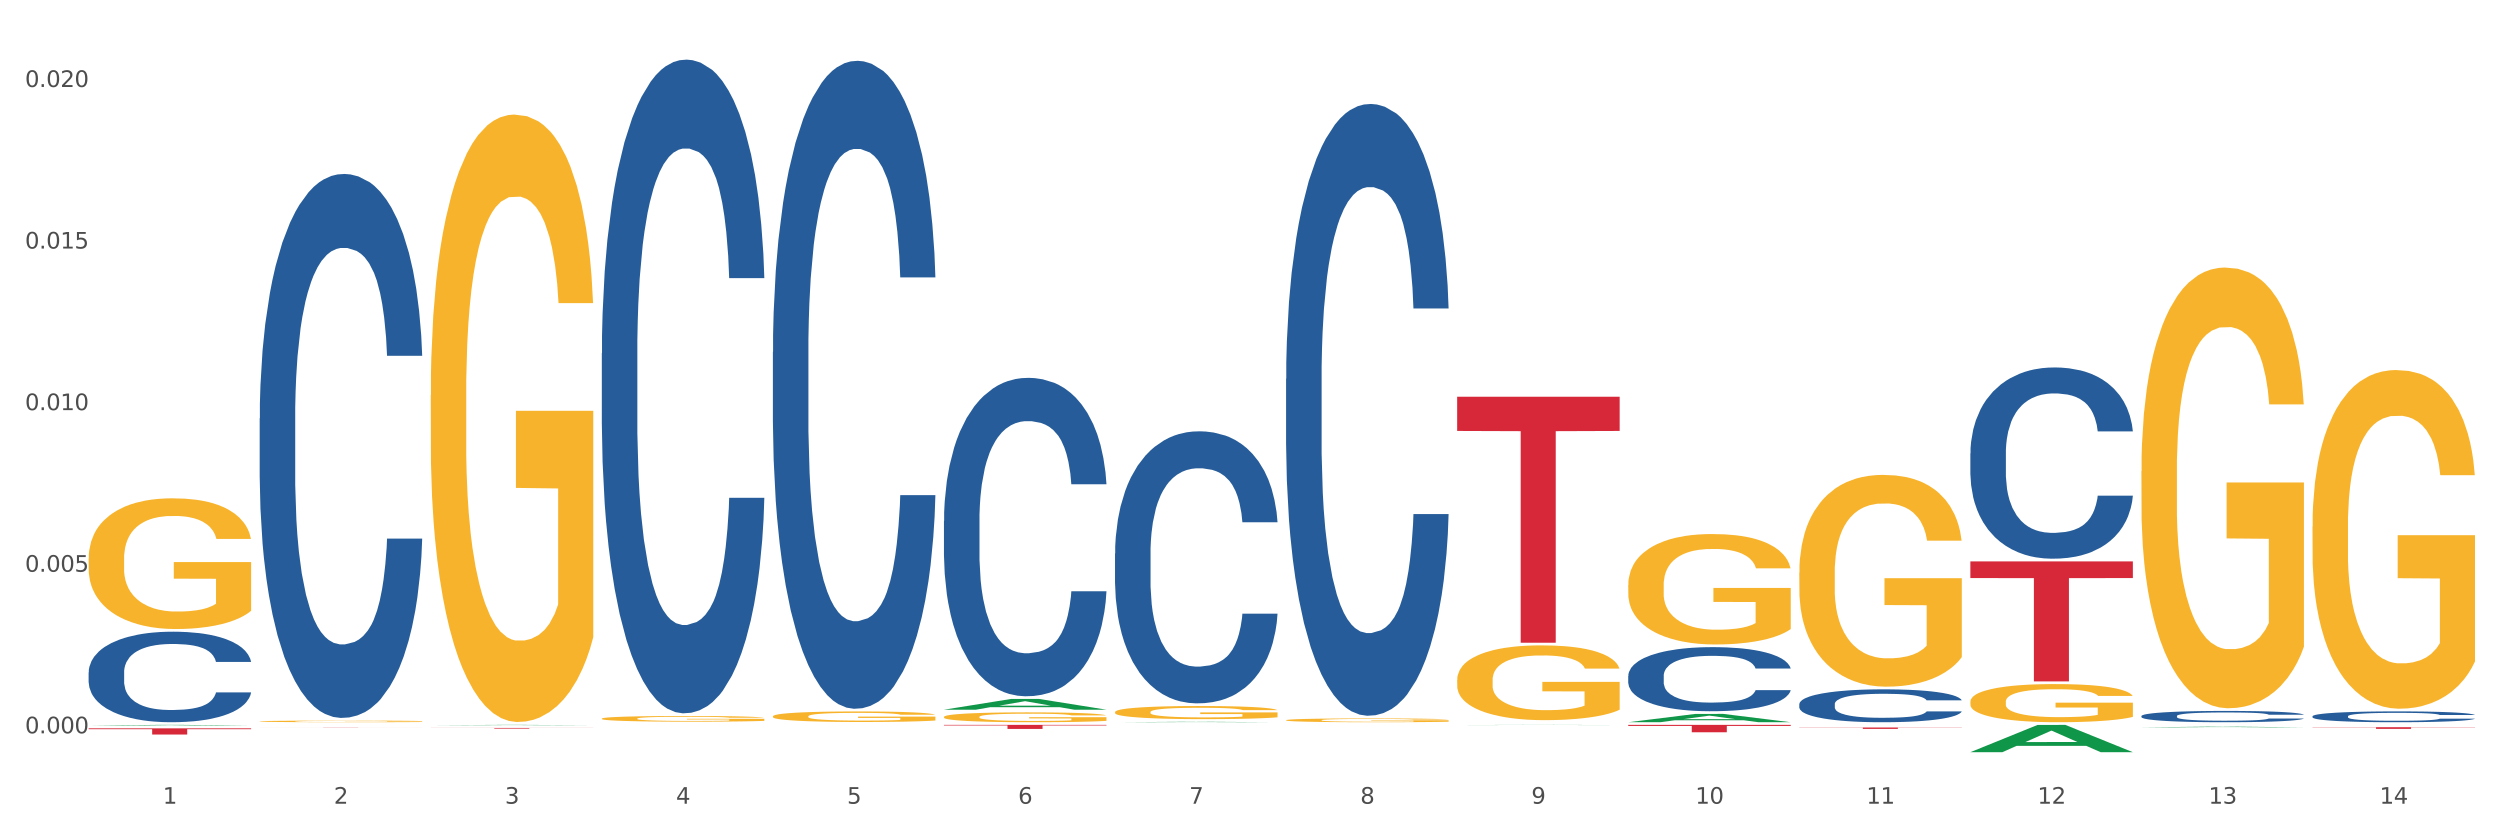 <?xml version="1.0" encoding="utf-8" standalone="no"?>
<!DOCTYPE svg PUBLIC "-//W3C//DTD SVG 1.1//EN"
  "http://www.w3.org/Graphics/SVG/1.1/DTD/svg11.dtd">
<svg xmlns:xlink="http://www.w3.org/1999/xlink" width="1080pt" height="360pt" viewBox="0 0 1080 360" xmlns="http://www.w3.org/2000/svg" version="1.1">
 <rect x="0" y="0" width="1080" height="360" fill="#333333" stroke="none"/>
 <defs>
  <style type="text/css">*{stroke-linejoin: round; stroke-linecap: butt}</style>
 </defs>
 <g id="figure_1">
  <g id="patch_1">
   <path d="M 0 360 
L 1080 360 
L 1080 0 
L 0 0 
z
" style="fill: #ffffff; stroke: #ffffff; stroke-linejoin: miter"/>
  </g>
  <g id="axes_1">
   <g id="matplotlib.axis_1">
    <g id="xtick_1">
     <g id="text_1">
      <!-- 1 -->
      <g style="fill: #4d4d4d" transform="translate(70.332 347.204) scale(0.096 -0.096)">
       <defs>
        <path id="DejaVuSans-31" d="M 794 531 
L 1825 531 
L 1825 4091 
L 703 3866 
L 703 4441 
L 1819 4666 
L 2450 4666 
L 2450 531 
L 3481 531 
L 3481 0 
L 794 0 
L 794 531 
z
" transform="scale(0.016)"/>
       </defs>
       <use xlink:href="#DejaVuSans-31"/>
      </g>
     </g>
    </g>
    <g id="xtick_2">
     <g id="text_2">
      <!-- 2 -->
      <g style="fill: #4d4d4d" transform="translate(144.233 347.204) scale(0.096 -0.096)">
       <defs>
        <path id="DejaVuSans-32" d="M 1228 531 
L 3431 531 
L 3431 0 
L 469 0 
L 469 531 
Q 828 903 1448 1529 
Q 2069 2156 2228 2338 
Q 2531 2678 2651 2914 
Q 2772 3150 2772 3378 
Q 2772 3750 2511 3984 
Q 2250 4219 1831 4219 
Q 1534 4219 1204 4116 
Q 875 4013 500 3803 
L 500 4441 
Q 881 4594 1212 4672 
Q 1544 4750 1819 4750 
Q 2544 4750 2975 4387 
Q 3406 4025 3406 3419 
Q 3406 3131 3298 2873 
Q 3191 2616 2906 2266 
Q 2828 2175 2409 1742 
Q 1991 1309 1228 531 
z
" transform="scale(0.016)"/>
       </defs>
       <use xlink:href="#DejaVuSans-32"/>
      </g>
     </g>
    </g>
    <g id="xtick_3">
     <g id="text_3">
      <!-- 3 -->
      <g style="fill: #4d4d4d" transform="translate(218.134 347.204) scale(0.096 -0.096)">
       <defs>
        <path id="DejaVuSans-33" d="M 2597 2516 
Q 3050 2419 3304 2112 
Q 3559 1806 3559 1356 
Q 3559 666 3084 287 
Q 2609 -91 1734 -91 
Q 1441 -91 1130 -33 
Q 819 25 488 141 
L 488 750 
Q 750 597 1062 519 
Q 1375 441 1716 441 
Q 2309 441 2620 675 
Q 2931 909 2931 1356 
Q 2931 1769 2642 2001 
Q 2353 2234 1838 2234 
L 1294 2234 
L 1294 2753 
L 1863 2753 
Q 2328 2753 2575 2939 
Q 2822 3125 2822 3475 
Q 2822 3834 2567 4026 
Q 2313 4219 1838 4219 
Q 1578 4219 1281 4162 
Q 984 4106 628 3988 
L 628 4550 
Q 988 4650 1302 4700 
Q 1616 4750 1894 4750 
Q 2613 4750 3031 4423 
Q 3450 4097 3450 3541 
Q 3450 3153 3228 2886 
Q 3006 2619 2597 2516 
z
" transform="scale(0.016)"/>
       </defs>
       <use xlink:href="#DejaVuSans-33"/>
      </g>
     </g>
    </g>
    <g id="xtick_4">
     <g id="text_4">
      <!-- 4 -->
      <g style="fill: #4d4d4d" transform="translate(292.034 347.204) scale(0.096 -0.096)">
       <defs>
        <path id="DejaVuSans-34" d="M 2419 4116 
L 825 1625 
L 2419 1625 
L 2419 4116 
z
M 2253 4666 
L 3047 4666 
L 3047 1625 
L 3713 1625 
L 3713 1100 
L 3047 1100 
L 3047 0 
L 2419 0 
L 2419 1100 
L 313 1100 
L 313 1709 
L 2253 4666 
z
" transform="scale(0.016)"/>
       </defs>
       <use xlink:href="#DejaVuSans-34"/>
      </g>
     </g>
    </g>
    <g id="xtick_5">
     <g id="text_5">
      <!-- 5 -->
      <g style="fill: #4d4d4d" transform="translate(365.935 347.204) scale(0.096 -0.096)">
       <defs>
        <path id="DejaVuSans-35" d="M 691 4666 
L 3169 4666 
L 3169 4134 
L 1269 4134 
L 1269 2991 
Q 1406 3038 1543 3061 
Q 1681 3084 1819 3084 
Q 2600 3084 3056 2656 
Q 3513 2228 3513 1497 
Q 3513 744 3044 326 
Q 2575 -91 1722 -91 
Q 1428 -91 1123 -41 
Q 819 9 494 109 
L 494 744 
Q 775 591 1075 516 
Q 1375 441 1709 441 
Q 2250 441 2565 725 
Q 2881 1009 2881 1497 
Q 2881 1984 2565 2268 
Q 2250 2553 1709 2553 
Q 1456 2553 1204 2497 
Q 953 2441 691 2322 
L 691 4666 
z
" transform="scale(0.016)"/>
       </defs>
       <use xlink:href="#DejaVuSans-35"/>
      </g>
     </g>
    </g>
    <g id="xtick_6">
     <g id="text_6">
      <!-- 6 -->
      <g style="fill: #4d4d4d" transform="translate(439.836 347.204) scale(0.096 -0.096)">
       <defs>
        <path id="DejaVuSans-36" d="M 2113 2584 
Q 1688 2584 1439 2293 
Q 1191 2003 1191 1497 
Q 1191 994 1439 701 
Q 1688 409 2113 409 
Q 2538 409 2786 701 
Q 3034 994 3034 1497 
Q 3034 2003 2786 2293 
Q 2538 2584 2113 2584 
z
M 3366 4563 
L 3366 3988 
Q 3128 4100 2886 4159 
Q 2644 4219 2406 4219 
Q 1781 4219 1451 3797 
Q 1122 3375 1075 2522 
Q 1259 2794 1537 2939 
Q 1816 3084 2150 3084 
Q 2853 3084 3261 2657 
Q 3669 2231 3669 1497 
Q 3669 778 3244 343 
Q 2819 -91 2113 -91 
Q 1303 -91 875 529 
Q 447 1150 447 2328 
Q 447 3434 972 4092 
Q 1497 4750 2381 4750 
Q 2619 4750 2861 4703 
Q 3103 4656 3366 4563 
z
" transform="scale(0.016)"/>
       </defs>
       <use xlink:href="#DejaVuSans-36"/>
      </g>
     </g>
    </g>
    <g id="xtick_7">
     <g id="text_7">
      <!-- 7 -->
      <g style="fill: #4d4d4d" transform="translate(513.737 347.204) scale(0.096 -0.096)">
       <defs>
        <path id="DejaVuSans-37" d="M 525 4666 
L 3525 4666 
L 3525 4397 
L 1831 0 
L 1172 0 
L 2766 4134 
L 525 4134 
L 525 4666 
z
" transform="scale(0.016)"/>
       </defs>
       <use xlink:href="#DejaVuSans-37"/>
      </g>
     </g>
    </g>
    <g id="xtick_8">
     <g id="text_8">
      <!-- 8 -->
      <g style="fill: #4d4d4d" transform="translate(587.638 347.204) scale(0.096 -0.096)">
       <defs>
        <path id="DejaVuSans-38" d="M 2034 2216 
Q 1584 2216 1326 1975 
Q 1069 1734 1069 1313 
Q 1069 891 1326 650 
Q 1584 409 2034 409 
Q 2484 409 2743 651 
Q 3003 894 3003 1313 
Q 3003 1734 2745 1975 
Q 2488 2216 2034 2216 
z
M 1403 2484 
Q 997 2584 770 2862 
Q 544 3141 544 3541 
Q 544 4100 942 4425 
Q 1341 4750 2034 4750 
Q 2731 4750 3128 4425 
Q 3525 4100 3525 3541 
Q 3525 3141 3298 2862 
Q 3072 2584 2669 2484 
Q 3125 2378 3379 2068 
Q 3634 1759 3634 1313 
Q 3634 634 3220 271 
Q 2806 -91 2034 -91 
Q 1263 -91 848 271 
Q 434 634 434 1313 
Q 434 1759 690 2068 
Q 947 2378 1403 2484 
z
M 1172 3481 
Q 1172 3119 1398 2916 
Q 1625 2713 2034 2713 
Q 2441 2713 2670 2916 
Q 2900 3119 2900 3481 
Q 2900 3844 2670 4047 
Q 2441 4250 2034 4250 
Q 1625 4250 1398 4047 
Q 1172 3844 1172 3481 
z
" transform="scale(0.016)"/>
       </defs>
       <use xlink:href="#DejaVuSans-38"/>
      </g>
     </g>
    </g>
    <g id="xtick_9">
     <g id="text_9">
      <!-- 9 -->
      <g style="fill: #4d4d4d" transform="translate(661.539 347.204) scale(0.096 -0.096)">
       <defs>
        <path id="DejaVuSans-39" d="M 703 97 
L 703 672 
Q 941 559 1184 500 
Q 1428 441 1663 441 
Q 2288 441 2617 861 
Q 2947 1281 2994 2138 
Q 2813 1869 2534 1725 
Q 2256 1581 1919 1581 
Q 1219 1581 811 2004 
Q 403 2428 403 3163 
Q 403 3881 828 4315 
Q 1253 4750 1959 4750 
Q 2769 4750 3195 4129 
Q 3622 3509 3622 2328 
Q 3622 1225 3098 567 
Q 2575 -91 1691 -91 
Q 1453 -91 1209 -44 
Q 966 3 703 97 
z
M 1959 2075 
Q 2384 2075 2632 2365 
Q 2881 2656 2881 3163 
Q 2881 3666 2632 3958 
Q 2384 4250 1959 4250 
Q 1534 4250 1286 3958 
Q 1038 3666 1038 3163 
Q 1038 2656 1286 2365 
Q 1534 2075 1959 2075 
z
" transform="scale(0.016)"/>
       </defs>
       <use xlink:href="#DejaVuSans-39"/>
      </g>
     </g>
    </g>
    <g id="xtick_10">
     <g id="text_10">
      <!-- 10 -->
      <g style="fill: #4d4d4d" transform="translate(732.386 347.204) scale(0.096 -0.096)">
       <defs>
        <path id="DejaVuSans-30" d="M 2034 4250 
Q 1547 4250 1301 3770 
Q 1056 3291 1056 2328 
Q 1056 1369 1301 889 
Q 1547 409 2034 409 
Q 2525 409 2770 889 
Q 3016 1369 3016 2328 
Q 3016 3291 2770 3770 
Q 2525 4250 2034 4250 
z
M 2034 4750 
Q 2819 4750 3233 4129 
Q 3647 3509 3647 2328 
Q 3647 1150 3233 529 
Q 2819 -91 2034 -91 
Q 1250 -91 836 529 
Q 422 1150 422 2328 
Q 422 3509 836 4129 
Q 1250 4750 2034 4750 
z
" transform="scale(0.016)"/>
       </defs>
       <use xlink:href="#DejaVuSans-31"/>
       <use xlink:href="#DejaVuSans-30" transform="translate(63.623 0)"/>
      </g>
     </g>
    </g>
    <g id="xtick_11">
     <g id="text_11">
      <!-- 11 -->
      <g style="fill: #4d4d4d" transform="translate(806.287 347.204) scale(0.096 -0.096)">
       <use xlink:href="#DejaVuSans-31"/>
       <use xlink:href="#DejaVuSans-31" transform="translate(63.623 0)"/>
      </g>
     </g>
    </g>
    <g id="xtick_12">
     <g id="text_12">
      <!-- 12 -->
      <g style="fill: #4d4d4d" transform="translate(880.187 347.204) scale(0.096 -0.096)">
       <use xlink:href="#DejaVuSans-31"/>
       <use xlink:href="#DejaVuSans-32" transform="translate(63.623 0)"/>
      </g>
     </g>
    </g>
    <g id="xtick_13">
     <g id="text_13">
      <!-- 13 -->
      <g style="fill: #4d4d4d" transform="translate(954.088 347.204) scale(0.096 -0.096)">
       <use xlink:href="#DejaVuSans-31"/>
       <use xlink:href="#DejaVuSans-33" transform="translate(63.623 0)"/>
      </g>
     </g>
    </g>
    <g id="xtick_14">
     <g id="text_14">
      <!-- 14 -->
      <g style="fill: #4d4d4d" transform="translate(1027.989 347.204) scale(0.096 -0.096)">
       <use xlink:href="#DejaVuSans-31"/>
       <use xlink:href="#DejaVuSans-34" transform="translate(63.623 0)"/>
      </g>
     </g>
    </g>
    <g id="xtick_15"/>
    <g id="xtick_16"/>
    <g id="xtick_17"/>
    <g id="xtick_18"/>
    <g id="xtick_19"/>
    <g id="xtick_20"/>
    <g id="xtick_21"/>
    <g id="xtick_22"/>
    <g id="xtick_23"/>
    <g id="xtick_24"/>
    <g id="xtick_25"/>
    <g id="xtick_26"/>
    <g id="xtick_27"/>
   </g>
   <g id="matplotlib.axis_2">
    <g id="ytick_1">
     <g id="text_15">
      <!-- 0.000 -->
      <g style="fill: #4d4d4d" transform="translate(10.8 316.801) scale(0.096 -0.096)">
       <defs>
        <path id="DejaVuSans-2e" d="M 684 794 
L 1344 794 
L 1344 0 
L 684 0 
L 684 794 
z
" transform="scale(0.016)"/>
       </defs>
       <use xlink:href="#DejaVuSans-30"/>
       <use xlink:href="#DejaVuSans-2e" transform="translate(63.623 0)"/>
       <use xlink:href="#DejaVuSans-30" transform="translate(95.41 0)"/>
       <use xlink:href="#DejaVuSans-30" transform="translate(159.033 0)"/>
       <use xlink:href="#DejaVuSans-30" transform="translate(222.656 0)"/>
      </g>
     </g>
    </g>
    <g id="ytick_2">
     <g id="text_16">
      <!-- 0.005 -->
      <g style="fill: #4d4d4d" transform="translate(10.8 246.993) scale(0.096 -0.096)">
       <use xlink:href="#DejaVuSans-30"/>
       <use xlink:href="#DejaVuSans-2e" transform="translate(63.623 0)"/>
       <use xlink:href="#DejaVuSans-30" transform="translate(95.41 0)"/>
       <use xlink:href="#DejaVuSans-30" transform="translate(159.033 0)"/>
       <use xlink:href="#DejaVuSans-35" transform="translate(222.656 0)"/>
      </g>
     </g>
    </g>
    <g id="ytick_3">
     <g id="text_17">
      <!-- 0.010 -->
      <g style="fill: #4d4d4d" transform="translate(10.8 177.186) scale(0.096 -0.096)">
       <use xlink:href="#DejaVuSans-30"/>
       <use xlink:href="#DejaVuSans-2e" transform="translate(63.623 0)"/>
       <use xlink:href="#DejaVuSans-30" transform="translate(95.41 0)"/>
       <use xlink:href="#DejaVuSans-31" transform="translate(159.033 0)"/>
       <use xlink:href="#DejaVuSans-30" transform="translate(222.656 0)"/>
      </g>
     </g>
    </g>
    <g id="ytick_4">
     <g id="text_18">
      <!-- 0.015 -->
      <g style="fill: #4d4d4d" transform="translate(10.8 107.379) scale(0.096 -0.096)">
       <use xlink:href="#DejaVuSans-30"/>
       <use xlink:href="#DejaVuSans-2e" transform="translate(63.623 0)"/>
       <use xlink:href="#DejaVuSans-30" transform="translate(95.41 0)"/>
       <use xlink:href="#DejaVuSans-31" transform="translate(159.033 0)"/>
       <use xlink:href="#DejaVuSans-35" transform="translate(222.656 0)"/>
      </g>
     </g>
    </g>
    <g id="ytick_5">
     <g id="text_19">
      <!-- 0.020 -->
      <g style="fill: #4d4d4d" transform="translate(10.8 37.571) scale(0.096 -0.096)">
       <use xlink:href="#DejaVuSans-30"/>
       <use xlink:href="#DejaVuSans-2e" transform="translate(63.623 0)"/>
       <use xlink:href="#DejaVuSans-30" transform="translate(95.41 0)"/>
       <use xlink:href="#DejaVuSans-32" transform="translate(159.033 0)"/>
       <use xlink:href="#DejaVuSans-30" transform="translate(222.656 0)"/>
      </g>
     </g>
    </g>
    <g id="ytick_6"/>
    <g id="ytick_7"/>
    <g id="ytick_8"/>
    <g id="ytick_9"/>
   </g>
   <g id="PolyCollection_1">
    <path d="M 38.283 313.494 
L 38.355 313.494 
L 67.306 313.154 
L 79.321 313.154 
L 108.489 313.495 
L 94.592 313.495 
L 88.296 313.415 
L 58.404 313.415 
L 58.187 313.416 
L 52.107 313.495 
L 38.283 313.495 
L 38.283 313.494 
L 62.167 313.368 
L 84.532 313.367 
L 73.458 313.226 
L 73.314 313.226 
L 73.169 313.227 
L 62.095 313.367 
L 62.167 313.368 
L 38.283 313.494 
z
" clip-path="url(#p4c207213a6)" style="fill: #109648"/>
    <path d="M 777.292 314.281 
L 847.497 314.281 
L 847.497 314.365 
L 819.881 314.365 
L 819.881 314.881 
L 804.742 314.881 
L 804.742 314.365 
L 777.292 314.365 
L 777.292 314.282 
L 777.292 314.281 
z
" clip-path="url(#p4c207213a6)" style="fill: #d62839"/>
    <path d="M 703.391 313.154 
L 773.597 313.154 
L 773.597 313.595 
L 745.98 313.598 
L 745.98 316.329 
L 730.841 316.329 
L 730.841 313.598 
L 703.391 313.595 
L 703.391 313.157 
L 703.391 313.154 
z
" clip-path="url(#p4c207213a6)" style="fill: #d62839"/>
    <path d="M 629.49 171.403 
L 699.696 171.403 
L 699.696 186.168 
L 672.079 186.268 
L 672.079 277.654 
L 656.94 277.654 
L 656.94 186.268 
L 629.49 186.168 
L 629.49 171.502 
L 629.49 171.403 
z
" clip-path="url(#p4c207213a6)" style="fill: #d62839"/>
    <path d="M 407.787 313.154 
L 477.993 313.154 
L 477.993 313.395 
L 450.377 313.397 
L 450.377 314.893 
L 435.237 314.893 
L 435.237 313.397 
L 407.787 313.395 
L 407.787 313.155 
L 407.787 313.154 
z
" clip-path="url(#p4c207213a6)" style="fill: #d62839"/>
    <path d="M 186.085 314.467 
L 256.291 314.467 
L 256.291 314.505 
L 228.674 314.506 
L 228.674 314.742 
L 213.535 314.742 
L 213.535 314.506 
L 186.085 314.505 
L 186.085 314.467 
L 186.085 314.467 
z
" clip-path="url(#p4c207213a6)" style="fill: #d62839"/>
    <path d="M 112.184 314.3 
L 182.39 314.3 
L 182.39 314.31 
L 154.773 314.31 
L 154.773 314.373 
L 139.634 314.373 
L 139.634 314.31 
L 112.184 314.31 
L 112.184 314.3 
L 112.184 314.3 
z
" clip-path="url(#p4c207213a6)" style="fill: #d62839"/>
    <path d="M 38.283 314.644 
L 108.489 314.644 
L 108.489 315.017 
L 80.872 315.019 
L 80.872 317.327 
L 65.733 317.327 
L 65.733 315.019 
L 38.283 315.017 
L 38.283 314.647 
L 38.283 314.644 
z
" clip-path="url(#p4c207213a6)" style="fill: #d62839"/>
    <path d="M 998.994 309.423 
L 999.077 309.419 
L 999.077 309.299 
L 999.326 309.137 
L 1000.239 308.837 
L 1001.401 308.61 
L 1003.392 308.345 
L 1004.471 308.234 
L 1005.882 308.109 
L 1008.786 307.908 
L 1012.106 307.737 
L 1014.43 307.643 
L 1016.172 307.583 
L 1020.073 307.476 
L 1022.313 307.429 
L 1024.637 307.39 
L 1026.628 307.365 
L 1029.948 307.335 
L 1032.603 307.322 
L 1035.674 307.318 
L 1038.246 307.322 
L 1041.649 307.339 
L 1046.628 307.39 
L 1048.537 307.42 
L 1051.109 307.472 
L 1053.765 307.54 
L 1055.922 307.609 
L 1058.412 307.707 
L 1060.984 307.836 
L 1063.474 307.998 
L 1065.217 308.148 
L 1066.627 308.306 
L 1067.872 308.499 
L 1068.785 308.709 
L 1069.2 308.884 
L 1054.014 308.884 
L 1053.599 308.726 
L 1052.769 308.555 
L 1051.939 308.439 
L 1051.026 308.345 
L 1049.615 308.238 
L 1048.371 308.169 
L 1046.296 308.088 
L 1044.387 308.037 
L 1042.811 308.007 
L 1040.902 307.981 
L 1036.836 307.955 
L 1033.931 307.955 
L 1032.105 307.964 
L 1029.865 307.985 
L 1027.956 308.015 
L 1025.716 308.067 
L 1023.973 308.122 
L 1022.23 308.195 
L 1021.234 308.246 
L 1019.741 308.341 
L 1018.745 308.418 
L 1017.417 308.55 
L 1016.67 308.644 
L 1015.342 308.888 
L 1014.761 309.068 
L 1014.512 309.192 
L 1014.347 309.329 
L 1014.347 309.997 
L 1014.844 310.296 
L 1015.259 310.425 
L 1015.923 310.57 
L 1017.168 310.759 
L 1018.994 310.943 
L 1020.902 311.075 
L 1022.479 311.157 
L 1023.973 311.217 
L 1025.467 311.264 
L 1027.292 311.306 
L 1028.786 311.332 
L 1031.027 311.358 
L 1033.682 311.371 
L 1035.757 311.371 
L 1039.989 311.349 
L 1041.898 311.328 
L 1043.723 311.298 
L 1045.715 311.251 
L 1047.292 311.199 
L 1048.205 311.161 
L 1049.698 311.08 
L 1050.86 310.994 
L 1051.856 310.896 
L 1052.52 310.81 
L 1053.267 310.682 
L 1053.848 310.536 
L 1054.014 310.459 
L 1069.2 310.459 
L 1068.868 310.613 
L 1068.287 310.763 
L 1067.125 310.964 
L 1066.213 311.08 
L 1064.802 311.221 
L 1063.308 311.341 
L 1061.233 311.473 
L 1059.325 311.572 
L 1057.333 311.657 
L 1055.175 311.734 
L 1051.275 311.841 
L 1049.864 311.871 
L 1046.877 311.923 
L 1044.553 311.953 
L 1041.151 311.983 
L 1037.665 312 
L 1034.014 312.004 
L 1030.778 311.996 
L 1027.209 311.97 
L 1024.969 311.944 
L 1022.479 311.906 
L 1019.575 311.846 
L 1016.836 311.773 
L 1014.264 311.687 
L 1011.857 311.589 
L 1009.616 311.478 
L 1006.712 311.294 
L 1004.554 311.114 
L 1002.977 310.947 
L 1001.899 310.806 
L 1000.82 310.626 
L 1000.239 310.502 
L 999.326 310.202 
L 998.994 309.924 
L 998.994 309.423 
z
" clip-path="url(#p4c207213a6)" style="fill: #255c99"/>
    <path d="M 925.093 309.314 
L 925.176 309.31 
L 925.176 309.185 
L 925.425 309.016 
L 926.338 308.703 
L 927.5 308.467 
L 929.492 308.19 
L 930.57 308.074 
L 931.981 307.945 
L 934.886 307.735 
L 938.205 307.557 
L 940.529 307.459 
L 942.271 307.396 
L 946.172 307.285 
L 948.412 307.236 
L 950.736 307.196 
L 952.728 307.169 
L 956.047 307.138 
L 958.702 307.124 
L 961.773 307.12 
L 964.346 307.124 
L 967.748 307.142 
L 972.727 307.196 
L 974.636 307.227 
L 977.208 307.28 
L 979.864 307.352 
L 982.021 307.423 
L 984.511 307.526 
L 987.084 307.66 
L 989.573 307.829 
L 991.316 307.985 
L 992.727 308.15 
L 993.971 308.351 
L 994.884 308.569 
L 995.299 308.752 
L 980.113 308.752 
L 979.698 308.587 
L 978.868 308.409 
L 978.038 308.288 
L 977.125 308.19 
L 975.715 308.079 
L 974.47 308.007 
L 972.395 307.923 
L 970.486 307.869 
L 968.91 307.838 
L 967.001 307.811 
L 962.935 307.784 
L 960.03 307.784 
L 958.205 307.793 
L 955.964 307.816 
L 954.055 307.847 
L 951.815 307.9 
L 950.072 307.958 
L 948.329 308.034 
L 947.333 308.088 
L 945.84 308.186 
L 944.844 308.266 
L 943.516 308.404 
L 942.769 308.503 
L 941.441 308.757 
L 940.861 308.944 
L 940.612 309.074 
L 940.446 309.216 
L 940.446 309.912 
L 940.944 310.224 
L 941.359 310.358 
L 942.022 310.51 
L 943.267 310.706 
L 945.093 310.898 
L 947.002 311.036 
L 948.578 311.121 
L 950.072 311.183 
L 951.566 311.232 
L 953.391 311.277 
L 954.885 311.304 
L 957.126 311.331 
L 959.781 311.344 
L 961.856 311.344 
L 966.088 311.322 
L 967.997 311.299 
L 969.823 311.268 
L 971.814 311.219 
L 973.391 311.166 
L 974.304 311.125 
L 975.798 311.041 
L 976.959 310.951 
L 977.955 310.849 
L 978.619 310.76 
L 979.366 310.626 
L 979.947 310.474 
L 980.113 310.394 
L 995.299 310.394 
L 994.967 310.554 
L 994.386 310.711 
L 993.225 310.92 
L 992.312 311.041 
L 990.901 311.188 
L 989.407 311.313 
L 987.333 311.451 
L 985.424 311.554 
L 983.432 311.643 
L 981.275 311.723 
L 977.374 311.835 
L 975.963 311.866 
L 972.976 311.919 
L 970.652 311.951 
L 967.25 311.982 
L 963.765 312 
L 960.113 312.004 
L 956.877 311.995 
L 953.308 311.968 
L 951.068 311.942 
L 948.578 311.901 
L 945.674 311.839 
L 942.935 311.763 
L 940.363 311.674 
L 937.956 311.571 
L 935.715 311.455 
L 932.811 311.264 
L 930.653 311.076 
L 929.077 310.902 
L 927.998 310.755 
L 926.919 310.568 
L 926.338 310.438 
L 925.425 310.126 
L 925.093 309.836 
L 925.093 309.314 
z
" clip-path="url(#p4c207213a6)" style="fill: #255c99"/>
    <path d="M 851.192 195.863 
L 851.275 195.787 
L 851.275 193.675 
L 851.524 190.807 
L 852.437 185.525 
L 853.599 181.526 
L 855.591 176.848 
L 856.67 174.886 
L 858.08 172.698 
L 860.985 169.152 
L 864.304 166.133 
L 866.628 164.473 
L 868.37 163.417 
L 872.271 161.531 
L 874.511 160.701 
L 876.835 160.022 
L 878.827 159.569 
L 882.146 159.041 
L 884.802 158.814 
L 887.872 158.739 
L 890.445 158.814 
L 893.847 159.116 
L 898.826 160.022 
L 900.735 160.55 
L 903.307 161.455 
L 905.963 162.663 
L 908.121 163.87 
L 910.61 165.605 
L 913.183 167.869 
L 915.672 170.736 
L 917.415 173.377 
L 918.826 176.169 
L 920.071 179.564 
L 920.983 183.262 
L 921.398 186.355 
L 906.212 186.355 
L 905.797 183.564 
L 904.967 180.545 
L 904.137 178.508 
L 903.224 176.848 
L 901.814 174.962 
L 900.569 173.754 
L 898.494 172.321 
L 896.586 171.415 
L 895.009 170.887 
L 893.1 170.434 
L 889.034 169.982 
L 886.129 169.982 
L 884.304 170.133 
L 882.063 170.51 
L 880.154 171.038 
L 877.914 171.944 
L 876.171 172.924 
L 874.428 174.207 
L 873.433 175.113 
L 871.939 176.773 
L 870.943 178.131 
L 869.615 180.47 
L 868.868 182.13 
L 867.541 186.431 
L 866.96 189.6 
L 866.711 191.788 
L 866.545 194.203 
L 866.545 205.974 
L 867.043 211.256 
L 867.458 213.519 
L 868.122 216.085 
L 869.366 219.405 
L 871.192 222.649 
L 873.101 224.988 
L 874.677 226.422 
L 876.171 227.478 
L 877.665 228.308 
L 879.491 229.063 
L 880.984 229.516 
L 883.225 229.968 
L 885.88 230.195 
L 887.955 230.195 
L 892.187 229.818 
L 894.096 229.44 
L 895.922 228.912 
L 897.913 228.082 
L 899.49 227.177 
L 900.403 226.497 
L 901.897 225.064 
L 903.058 223.555 
L 904.054 221.819 
L 904.718 220.31 
L 905.465 218.047 
L 906.046 215.481 
L 906.212 214.123 
L 921.398 214.123 
L 921.066 216.839 
L 920.485 219.48 
L 919.324 223.027 
L 918.411 225.064 
L 917 227.554 
L 915.506 229.667 
L 913.432 232.006 
L 911.523 233.741 
L 909.531 235.25 
L 907.374 236.608 
L 903.473 238.495 
L 902.063 239.023 
L 899.075 239.928 
L 896.752 240.457 
L 893.349 240.985 
L 889.864 241.287 
L 886.212 241.362 
L 882.976 241.211 
L 879.408 240.758 
L 877.167 240.306 
L 874.677 239.627 
L 871.773 238.57 
L 869.034 237.288 
L 866.462 235.778 
L 864.055 234.043 
L 861.815 232.081 
L 858.91 228.837 
L 856.752 225.667 
L 855.176 222.725 
L 854.097 220.235 
L 853.018 217.066 
L 852.437 214.877 
L 851.524 209.596 
L 851.192 204.691 
L 851.192 195.863 
z
" clip-path="url(#p4c207213a6)" style="fill: #255c99"/>
    <path d="M 777.292 304.178 
L 777.375 304.165 
L 777.375 303.802 
L 777.624 303.309 
L 778.536 302.4 
L 779.698 301.712 
L 781.69 300.908 
L 782.769 300.57 
L 784.179 300.194 
L 787.084 299.584 
L 790.403 299.065 
L 792.727 298.779 
L 794.47 298.598 
L 798.37 298.273 
L 800.611 298.131 
L 802.934 298.014 
L 804.926 297.936 
L 808.245 297.845 
L 810.901 297.806 
L 813.971 297.793 
L 816.544 297.806 
L 819.946 297.858 
L 824.925 298.014 
L 826.834 298.105 
L 829.407 298.26 
L 832.062 298.468 
L 834.22 298.676 
L 836.709 298.974 
L 839.282 299.363 
L 841.771 299.857 
L 843.514 300.311 
L 844.925 300.791 
L 846.17 301.375 
L 847.082 302.011 
L 847.497 302.543 
L 832.311 302.543 
L 831.896 302.063 
L 831.066 301.544 
L 830.236 301.193 
L 829.324 300.908 
L 827.913 300.583 
L 826.668 300.376 
L 824.593 300.129 
L 822.685 299.973 
L 821.108 299.883 
L 819.199 299.805 
L 815.133 299.727 
L 812.229 299.727 
L 810.403 299.753 
L 808.162 299.818 
L 806.254 299.909 
L 804.013 300.064 
L 802.27 300.233 
L 800.528 300.454 
L 799.532 300.609 
L 798.038 300.895 
L 797.042 301.128 
L 795.714 301.531 
L 794.968 301.816 
L 793.64 302.556 
L 793.059 303.101 
L 792.81 303.477 
L 792.644 303.893 
L 792.644 305.917 
L 793.142 306.826 
L 793.557 307.215 
L 794.221 307.656 
L 795.465 308.227 
L 797.291 308.786 
L 799.2 309.188 
L 800.777 309.434 
L 802.27 309.616 
L 803.764 309.759 
L 805.59 309.889 
L 807.083 309.967 
L 809.324 310.044 
L 811.98 310.083 
L 814.054 310.083 
L 818.286 310.018 
L 820.195 309.954 
L 822.021 309.863 
L 824.012 309.72 
L 825.589 309.564 
L 826.502 309.447 
L 827.996 309.201 
L 829.158 308.941 
L 830.153 308.643 
L 830.817 308.383 
L 831.564 307.994 
L 832.145 307.553 
L 832.311 307.319 
L 847.497 307.319 
L 847.165 307.786 
L 846.585 308.24 
L 845.423 308.85 
L 844.51 309.201 
L 843.099 309.629 
L 841.605 309.992 
L 839.531 310.395 
L 837.622 310.693 
L 835.63 310.953 
L 833.473 311.186 
L 829.573 311.511 
L 828.162 311.602 
L 825.174 311.758 
L 822.851 311.848 
L 819.448 311.939 
L 815.963 311.991 
L 812.312 312.004 
L 809.075 311.978 
L 805.507 311.9 
L 803.266 311.822 
L 800.777 311.706 
L 797.872 311.524 
L 795.134 311.303 
L 792.561 311.044 
L 790.154 310.745 
L 787.914 310.408 
L 785.009 309.85 
L 782.852 309.305 
L 781.275 308.799 
L 780.196 308.37 
L 779.117 307.825 
L 778.536 307.449 
L 777.624 306.54 
L 777.292 305.697 
L 777.292 304.178 
z
" clip-path="url(#p4c207213a6)" style="fill: #255c99"/>
    <path d="M 703.391 292.006 
L 703.474 291.981 
L 703.474 291.273 
L 703.723 290.312 
L 704.636 288.542 
L 705.797 287.202 
L 707.789 285.634 
L 708.868 284.977 
L 710.279 284.243 
L 713.183 283.055 
L 716.502 282.043 
L 718.826 281.487 
L 720.569 281.133 
L 724.469 280.501 
L 726.71 280.223 
L 729.033 279.995 
L 731.025 279.843 
L 734.344 279.666 
L 737 279.59 
L 740.07 279.565 
L 742.643 279.59 
L 746.045 279.692 
L 751.024 279.995 
L 752.933 280.172 
L 755.506 280.476 
L 758.161 280.88 
L 760.319 281.285 
L 762.808 281.866 
L 765.381 282.625 
L 767.871 283.586 
L 769.613 284.471 
L 771.024 285.407 
L 772.269 286.544 
L 773.182 287.784 
L 773.597 288.82 
L 758.41 288.82 
L 757.995 287.885 
L 757.165 286.873 
L 756.336 286.19 
L 755.423 285.634 
L 754.012 285.002 
L 752.767 284.597 
L 750.693 284.117 
L 748.784 283.813 
L 747.207 283.636 
L 745.298 283.485 
L 741.232 283.333 
L 738.328 283.333 
L 736.502 283.384 
L 734.261 283.51 
L 732.353 283.687 
L 730.112 283.99 
L 728.369 284.319 
L 726.627 284.749 
L 725.631 285.052 
L 724.137 285.609 
L 723.141 286.064 
L 721.814 286.848 
L 721.067 287.404 
L 719.739 288.846 
L 719.158 289.908 
L 718.909 290.641 
L 718.743 291.45 
L 718.743 295.395 
L 719.241 297.165 
L 719.656 297.924 
L 720.32 298.783 
L 721.565 299.896 
L 723.39 300.983 
L 725.299 301.767 
L 726.876 302.248 
L 728.369 302.602 
L 729.863 302.88 
L 731.689 303.133 
L 733.183 303.285 
L 735.423 303.436 
L 738.079 303.512 
L 740.153 303.512 
L 744.386 303.386 
L 746.294 303.259 
L 748.12 303.082 
L 750.112 302.804 
L 751.688 302.501 
L 752.601 302.273 
L 754.095 301.793 
L 755.257 301.287 
L 756.253 300.705 
L 756.916 300.2 
L 757.663 299.441 
L 758.244 298.581 
L 758.41 298.126 
L 773.597 298.126 
L 773.265 299.036 
L 772.684 299.921 
L 771.522 301.11 
L 770.609 301.793 
L 769.198 302.627 
L 767.705 303.335 
L 765.63 304.119 
L 763.721 304.701 
L 761.73 305.206 
L 759.572 305.662 
L 755.672 306.294 
L 754.261 306.471 
L 751.273 306.774 
L 748.95 306.951 
L 745.547 307.128 
L 742.062 307.229 
L 738.411 307.255 
L 735.174 307.204 
L 731.606 307.052 
L 729.365 306.901 
L 726.876 306.673 
L 723.971 306.319 
L 721.233 305.889 
L 718.66 305.383 
L 716.254 304.802 
L 714.013 304.144 
L 711.108 303.057 
L 708.951 301.995 
L 707.374 301.009 
L 706.295 300.174 
L 705.216 299.112 
L 704.636 298.379 
L 703.723 296.609 
L 703.391 294.965 
L 703.391 292.006 
z
" clip-path="url(#p4c207213a6)" style="fill: #255c99"/>
    <path d="M 555.589 163.661 
L 555.672 163.419 
L 555.672 156.661 
L 555.921 147.489 
L 556.834 130.593 
L 557.996 117.8 
L 559.987 102.835 
L 561.066 96.559 
L 562.477 89.56 
L 565.381 78.215 
L 568.701 68.56 
L 571.024 63.25 
L 572.767 59.871 
L 576.667 53.837 
L 578.908 51.182 
L 581.232 49.009 
L 583.223 47.561 
L 586.543 45.871 
L 589.198 45.147 
L 592.269 44.906 
L 594.841 45.147 
L 598.244 46.113 
L 603.223 49.009 
L 605.131 50.699 
L 607.704 53.595 
L 610.36 57.457 
L 612.517 61.319 
L 615.007 66.871 
L 617.579 74.112 
L 620.069 83.284 
L 621.812 91.732 
L 623.222 100.663 
L 624.467 111.525 
L 625.38 123.352 
L 625.795 133.248 
L 610.608 133.248 
L 610.194 124.317 
L 609.364 114.662 
L 608.534 108.145 
L 607.621 102.835 
L 606.21 96.801 
L 604.965 92.939 
L 602.891 88.353 
L 600.982 85.456 
L 599.405 83.767 
L 597.497 82.319 
L 593.43 80.87 
L 590.526 80.87 
L 588.7 81.353 
L 586.46 82.56 
L 584.551 84.25 
L 582.31 87.146 
L 580.568 90.284 
L 578.825 94.387 
L 577.829 97.284 
L 576.335 102.594 
L 575.34 106.938 
L 574.012 114.421 
L 573.265 119.731 
L 571.937 133.489 
L 571.356 143.627 
L 571.107 150.627 
L 570.941 158.351 
L 570.941 196.005 
L 571.439 212.901 
L 571.854 220.142 
L 572.518 228.348 
L 573.763 238.969 
L 575.589 249.348 
L 577.497 256.83 
L 579.074 261.416 
L 580.568 264.795 
L 582.061 267.451 
L 583.887 269.864 
L 585.381 271.313 
L 587.621 272.761 
L 590.277 273.485 
L 592.352 273.485 
L 596.584 272.278 
L 598.493 271.071 
L 600.318 269.382 
L 602.31 266.726 
L 603.887 263.83 
L 604.799 261.658 
L 606.293 257.072 
L 607.455 252.244 
L 608.451 246.693 
L 609.115 241.865 
L 609.862 234.624 
L 610.443 226.417 
L 610.608 222.073 
L 625.795 222.073 
L 625.463 230.762 
L 624.882 239.21 
L 623.72 250.555 
L 622.807 257.072 
L 621.397 265.037 
L 619.903 271.795 
L 617.828 279.278 
L 615.92 284.829 
L 613.928 289.657 
L 611.77 294.001 
L 607.87 300.036 
L 606.459 301.725 
L 603.472 304.622 
L 601.148 306.311 
L 597.746 308.001 
L 594.26 308.966 
L 590.609 309.208 
L 587.373 308.725 
L 583.804 307.277 
L 581.564 305.829 
L 579.074 303.656 
L 576.169 300.277 
L 573.431 296.174 
L 570.858 291.346 
L 568.452 285.795 
L 566.211 279.519 
L 563.307 269.14 
L 561.149 259.003 
L 559.572 249.589 
L 558.494 241.624 
L 557.415 231.486 
L 556.834 224.486 
L 555.921 207.59 
L 555.589 191.901 
L 555.589 163.661 
z
" clip-path="url(#p4c207213a6)" style="fill: #255c99"/>
    <path d="M 481.688 239.133 
L 481.771 239.025 
L 481.771 236.02 
L 482.02 231.941 
L 482.933 224.428 
L 484.095 218.739 
L 486.086 212.084 
L 487.165 209.294 
L 488.576 206.181 
L 491.48 201.136 
L 494.8 196.843 
L 497.123 194.482 
L 498.866 192.979 
L 502.767 190.296 
L 505.007 189.115 
L 507.331 188.149 
L 509.322 187.505 
L 512.642 186.754 
L 515.297 186.432 
L 518.368 186.324 
L 520.94 186.432 
L 524.343 186.861 
L 529.322 188.149 
L 531.231 188.9 
L 533.803 190.188 
L 536.459 191.906 
L 538.616 193.623 
L 541.106 196.092 
L 543.678 199.312 
L 546.168 203.39 
L 547.911 207.147 
L 549.321 211.118 
L 550.566 215.948 
L 551.479 221.208 
L 551.894 225.609 
L 536.708 225.609 
L 536.293 221.637 
L 535.463 217.344 
L 534.633 214.446 
L 533.72 212.084 
L 532.309 209.401 
L 531.065 207.684 
L 528.99 205.644 
L 527.081 204.356 
L 525.505 203.605 
L 523.596 202.961 
L 519.53 202.317 
L 516.625 202.317 
L 514.799 202.532 
L 512.559 203.068 
L 510.65 203.82 
L 508.41 205.108 
L 506.667 206.503 
L 504.924 208.328 
L 503.928 209.616 
L 502.435 211.977 
L 501.439 213.909 
L 500.111 217.236 
L 499.364 219.598 
L 498.036 225.716 
L 497.455 230.224 
L 497.206 233.337 
L 497.04 236.771 
L 497.04 253.515 
L 497.538 261.029 
L 497.953 264.249 
L 498.617 267.898 
L 499.862 272.621 
L 501.688 277.236 
L 503.596 280.564 
L 505.173 282.603 
L 506.667 284.106 
L 508.161 285.286 
L 509.986 286.36 
L 511.48 287.004 
L 513.721 287.648 
L 516.376 287.97 
L 518.451 287.97 
L 522.683 287.433 
L 524.592 286.896 
L 526.417 286.145 
L 528.409 284.964 
L 529.986 283.676 
L 530.899 282.71 
L 532.392 280.671 
L 533.554 278.524 
L 534.55 276.056 
L 535.214 273.909 
L 535.961 270.689 
L 536.542 267.039 
L 536.708 265.107 
L 551.894 265.107 
L 551.562 268.972 
L 550.981 272.728 
L 549.819 277.773 
L 548.906 280.671 
L 547.496 284.213 
L 546.002 287.218 
L 543.927 290.546 
L 542.019 293.014 
L 540.027 295.161 
L 537.869 297.093 
L 533.969 299.776 
L 532.558 300.528 
L 529.571 301.816 
L 527.247 302.567 
L 523.845 303.318 
L 520.359 303.748 
L 516.708 303.855 
L 513.472 303.64 
L 509.903 302.996 
L 507.663 302.352 
L 505.173 301.386 
L 502.269 299.884 
L 499.53 298.059 
L 496.958 295.912 
L 494.551 293.444 
L 492.31 290.653 
L 489.406 286.038 
L 487.248 281.53 
L 485.671 277.344 
L 484.593 273.802 
L 483.514 269.294 
L 482.933 266.181 
L 482.02 258.667 
L 481.688 251.691 
L 481.688 239.133 
z
" clip-path="url(#p4c207213a6)" style="fill: #255c99"/>
    <path d="M 407.787 225.037 
L 407.87 224.912 
L 407.87 221.394 
L 408.119 216.62 
L 409.032 207.827 
L 410.194 201.168 
L 412.186 193.379 
L 413.264 190.113 
L 414.675 186.47 
L 417.58 180.566 
L 420.899 175.54 
L 423.223 172.777 
L 424.965 171.018 
L 428.866 167.877 
L 431.106 166.495 
L 433.43 165.365 
L 435.422 164.611 
L 438.741 163.732 
L 441.396 163.355 
L 444.467 163.229 
L 447.039 163.355 
L 450.442 163.857 
L 455.421 165.365 
L 457.33 166.244 
L 459.902 167.752 
L 462.558 169.762 
L 464.715 171.772 
L 467.205 174.661 
L 469.778 178.43 
L 472.267 183.204 
L 474.01 187.601 
L 475.421 192.249 
L 476.665 197.902 
L 477.578 204.058 
L 477.993 209.208 
L 462.807 209.208 
L 462.392 204.56 
L 461.562 199.535 
L 460.732 196.143 
L 459.819 193.379 
L 458.409 190.239 
L 457.164 188.229 
L 455.089 185.842 
L 453.18 184.334 
L 451.604 183.455 
L 449.695 182.701 
L 445.629 181.947 
L 442.724 181.947 
L 440.899 182.199 
L 438.658 182.827 
L 436.749 183.706 
L 434.509 185.214 
L 432.766 186.847 
L 431.023 188.983 
L 430.027 190.49 
L 428.534 193.254 
L 427.538 195.515 
L 426.21 199.41 
L 425.463 202.173 
L 424.135 209.334 
L 423.555 214.61 
L 423.306 218.254 
L 423.14 222.274 
L 423.14 241.871 
L 423.638 250.665 
L 424.052 254.434 
L 424.716 258.705 
L 425.961 264.233 
L 427.787 269.635 
L 429.695 273.529 
L 431.272 275.916 
L 432.766 277.675 
L 434.26 279.057 
L 436.085 280.313 
L 437.579 281.067 
L 439.82 281.821 
L 442.475 282.198 
L 444.55 282.198 
L 448.782 281.57 
L 450.691 280.941 
L 452.517 280.062 
L 454.508 278.68 
L 456.085 277.173 
L 456.998 276.042 
L 458.492 273.655 
L 459.653 271.142 
L 460.649 268.253 
L 461.313 265.741 
L 462.06 261.972 
L 462.641 257.7 
L 462.807 255.439 
L 477.993 255.439 
L 477.661 259.962 
L 477.08 264.359 
L 475.918 270.263 
L 475.006 273.655 
L 473.595 277.801 
L 472.101 281.318 
L 470.027 285.213 
L 468.118 288.102 
L 466.126 290.615 
L 463.969 292.876 
L 460.068 296.017 
L 458.657 296.896 
L 455.67 298.404 
L 453.346 299.283 
L 449.944 300.162 
L 446.459 300.665 
L 442.807 300.79 
L 439.571 300.539 
L 436.002 299.785 
L 433.762 299.032 
L 431.272 297.901 
L 428.368 296.142 
L 425.629 294.007 
L 423.057 291.494 
L 420.65 288.605 
L 418.409 285.338 
L 415.505 279.936 
L 413.347 274.66 
L 411.771 269.761 
L 410.692 265.615 
L 409.613 260.339 
L 409.032 256.695 
L 408.119 247.902 
L 407.787 239.736 
L 407.787 225.037 
z
" clip-path="url(#p4c207213a6)" style="fill: #255c99"/>
    <path d="M 333.886 152.045 
L 333.969 151.789 
L 333.969 144.631 
L 334.218 134.916 
L 335.131 117.021 
L 336.293 103.472 
L 338.285 87.622 
L 339.363 80.975 
L 340.774 73.562 
L 343.679 61.547 
L 346.998 51.321 
L 349.322 45.697 
L 351.064 42.118 
L 354.965 35.726 
L 357.205 32.914 
L 359.529 30.614 
L 361.521 29.08 
L 364.84 27.29 
L 367.496 26.523 
L 370.566 26.268 
L 373.139 26.523 
L 376.541 27.546 
L 381.52 30.614 
L 383.429 32.403 
L 386.001 35.471 
L 388.657 39.561 
L 390.815 43.651 
L 393.304 49.531 
L 395.877 57.201 
L 398.366 66.915 
L 400.109 75.863 
L 401.52 85.321 
L 402.764 96.825 
L 403.677 109.352 
L 404.092 119.833 
L 388.906 119.833 
L 388.491 110.375 
L 387.661 100.149 
L 386.831 93.246 
L 385.918 87.622 
L 384.508 81.231 
L 383.263 77.141 
L 381.188 72.284 
L 379.28 69.216 
L 377.703 67.426 
L 375.794 65.892 
L 371.728 64.359 
L 368.823 64.359 
L 366.998 64.87 
L 364.757 66.148 
L 362.848 67.938 
L 360.608 71.005 
L 358.865 74.329 
L 357.122 78.675 
L 356.127 81.742 
L 354.633 87.367 
L 353.637 91.968 
L 352.309 99.893 
L 351.562 105.517 
L 350.235 120.089 
L 349.654 130.826 
L 349.405 138.24 
L 349.239 146.42 
L 349.239 186.301 
L 349.737 204.196 
L 350.152 211.865 
L 350.816 220.557 
L 352.06 231.806 
L 353.886 242.798 
L 355.795 250.723 
L 357.371 255.581 
L 358.865 259.16 
L 360.359 261.972 
L 362.185 264.528 
L 363.678 266.062 
L 365.919 267.596 
L 368.574 268.363 
L 370.649 268.363 
L 374.881 267.085 
L 376.79 265.806 
L 378.616 264.017 
L 380.607 261.205 
L 382.184 258.137 
L 383.097 255.836 
L 384.591 250.979 
L 385.752 245.866 
L 386.748 239.986 
L 387.412 234.873 
L 388.159 227.204 
L 388.74 218.512 
L 388.906 213.911 
L 404.092 213.911 
L 403.76 223.114 
L 403.179 232.061 
L 402.018 244.077 
L 401.105 250.979 
L 399.694 259.415 
L 398.2 266.573 
L 396.126 274.498 
L 394.217 280.378 
L 392.225 285.491 
L 390.068 290.093 
L 386.167 296.484 
L 384.757 298.273 
L 381.769 301.341 
L 379.446 303.13 
L 376.043 304.92 
L 372.558 305.943 
L 368.906 306.198 
L 365.67 305.687 
L 362.102 304.153 
L 359.861 302.619 
L 357.371 300.318 
L 354.467 296.739 
L 351.728 292.393 
L 349.156 287.281 
L 346.749 281.401 
L 344.509 274.754 
L 341.604 263.761 
L 339.446 253.024 
L 337.87 243.054 
L 336.791 234.618 
L 335.712 223.881 
L 335.131 216.467 
L 334.218 198.572 
L 333.886 181.955 
L 333.886 152.045 
z
" clip-path="url(#p4c207213a6)" style="fill: #255c99"/>
    <path d="M 259.986 152.646 
L 260.069 152.388 
L 260.069 145.167 
L 260.318 135.367 
L 261.23 117.314 
L 262.392 103.645 
L 264.384 87.656 
L 265.463 80.95 
L 266.873 73.471 
L 269.778 61.35 
L 273.097 51.034 
L 275.421 45.36 
L 277.164 41.749 
L 281.064 35.302 
L 283.305 32.465 
L 285.628 30.144 
L 287.62 28.596 
L 290.939 26.791 
L 293.595 26.017 
L 296.665 25.759 
L 299.238 26.017 
L 302.64 27.049 
L 307.619 30.144 
L 309.528 31.949 
L 312.101 35.044 
L 314.756 39.17 
L 316.914 43.297 
L 319.403 49.228 
L 321.976 56.965 
L 324.465 66.766 
L 326.208 75.792 
L 327.619 85.334 
L 328.864 96.94 
L 329.776 109.577 
L 330.191 120.151 
L 315.005 120.151 
L 314.59 110.609 
L 313.76 100.293 
L 312.93 93.329 
L 312.018 87.656 
L 310.607 81.208 
L 309.362 77.082 
L 307.287 72.182 
L 305.379 69.087 
L 303.802 67.281 
L 301.893 65.734 
L 297.827 64.187 
L 294.923 64.187 
L 293.097 64.702 
L 290.856 65.992 
L 288.948 67.797 
L 286.707 70.892 
L 284.964 74.245 
L 283.222 78.629 
L 282.226 81.724 
L 280.732 87.398 
L 279.736 92.04 
L 278.408 100.035 
L 277.662 105.709 
L 276.334 120.409 
L 275.753 131.241 
L 275.504 138.72 
L 275.338 146.973 
L 275.338 187.205 
L 275.836 205.258 
L 276.251 212.995 
L 276.915 221.764 
L 278.159 233.111 
L 279.985 244.201 
L 281.894 252.196 
L 283.471 257.096 
L 284.964 260.707 
L 286.458 263.543 
L 288.284 266.122 
L 289.777 267.67 
L 292.018 269.217 
L 294.674 269.991 
L 296.748 269.991 
L 300.98 268.701 
L 302.889 267.412 
L 304.715 265.607 
L 306.706 262.77 
L 308.283 259.675 
L 309.196 257.354 
L 310.69 252.454 
L 311.852 247.296 
L 312.847 241.364 
L 313.511 236.206 
L 314.258 228.469 
L 314.839 219.7 
L 315.005 215.058 
L 330.191 215.058 
L 329.859 224.343 
L 329.279 233.369 
L 328.117 245.49 
L 327.204 252.454 
L 325.793 260.964 
L 324.299 268.186 
L 322.225 276.181 
L 320.316 282.112 
L 318.324 287.27 
L 316.167 291.913 
L 312.267 298.36 
L 310.856 300.165 
L 307.868 303.26 
L 305.545 305.065 
L 302.142 306.871 
L 298.657 307.902 
L 295.006 308.16 
L 291.769 307.644 
L 288.201 306.097 
L 285.96 304.55 
L 283.471 302.229 
L 280.566 298.618 
L 277.827 294.234 
L 275.255 289.076 
L 272.848 283.144 
L 270.608 276.438 
L 267.703 265.349 
L 265.546 254.517 
L 263.969 244.459 
L 262.89 235.948 
L 261.811 225.116 
L 261.23 217.637 
L 260.318 199.584 
L 259.986 182.821 
L 259.986 152.646 
z
" clip-path="url(#p4c207213a6)" style="fill: #255c99"/>
    <path d="M 703.391 252.754 
L 703.474 252.71 
L 703.474 251.142 
L 703.639 249.791 
L 704.468 246.524 
L 705.712 243.822 
L 706.623 242.385 
L 707.535 241.208 
L 708.613 240.032 
L 709.939 238.812 
L 712.343 237.026 
L 713.835 236.111 
L 715.658 235.152 
L 718.974 233.758 
L 721.377 232.974 
L 723.864 232.32 
L 727.925 231.536 
L 730.578 231.188 
L 733.396 230.926 
L 736.794 230.752 
L 739.364 230.708 
L 745 230.839 
L 749.808 231.231 
L 752.129 231.536 
L 755.113 232.059 
L 756.687 232.408 
L 759.257 233.105 
L 761.909 234.02 
L 763.733 234.804 
L 766.468 236.285 
L 768.54 237.766 
L 770.447 239.596 
L 771.441 240.86 
L 772.187 242.036 
L 772.851 243.387 
L 773.514 245.522 
L 758.594 245.522 
L 758.014 243.997 
L 757.102 242.559 
L 755.776 241.165 
L 754.615 240.293 
L 752.626 239.204 
L 750.802 238.507 
L 748.896 237.984 
L 746.575 237.549 
L 744.752 237.331 
L 742.182 237.156 
L 737.126 237.2 
L 733.728 237.549 
L 731.407 237.984 
L 729.915 238.376 
L 728.589 238.812 
L 727.097 239.422 
L 725.356 240.337 
L 724.113 241.165 
L 722.869 242.21 
L 721.875 243.256 
L 720.963 244.476 
L 720.217 245.783 
L 719.637 247.134 
L 719.139 248.789 
L 718.725 251.534 
L 718.725 257.503 
L 718.891 258.853 
L 719.305 260.64 
L 719.802 261.99 
L 720.631 263.602 
L 721.377 264.692 
L 722.786 266.26 
L 724.361 267.567 
L 725.605 268.395 
L 726.848 269.092 
L 729.003 270.05 
L 731.407 270.835 
L 733.479 271.314 
L 736.297 271.75 
L 738.204 271.924 
L 739.861 272.011 
L 743.923 272.011 
L 746.824 271.88 
L 750.056 271.575 
L 752.543 271.183 
L 754.615 270.704 
L 756.936 269.92 
L 758.428 269.179 
L 758.428 260.073 
L 740.193 260.03 
L 740.193 253.974 
L 773.597 253.974 
L 773.597 271.75 
L 772.187 272.665 
L 770.613 273.492 
L 768.955 274.233 
L 766.468 275.148 
L 763.484 276.019 
L 760.832 276.629 
L 758.014 277.152 
L 754.698 277.631 
L 750.388 278.067 
L 747.736 278.241 
L 744.42 278.372 
L 740.524 278.416 
L 737.126 278.328 
L 733.811 278.111 
L 730.329 277.718 
L 726.931 277.152 
L 724.361 276.586 
L 721.792 275.889 
L 719.057 274.974 
L 716.901 274.102 
L 715.244 273.318 
L 713.42 272.316 
L 711.431 271.009 
L 709.939 269.833 
L 708.613 268.613 
L 707.204 267.044 
L 706.209 265.694 
L 705.214 263.995 
L 704.634 262.731 
L 703.971 260.77 
L 703.474 258.026 
L 703.391 252.754 
z
" clip-path="url(#p4c207213a6)" style="fill: #f7b32b"/>
    <path d="M 777.292 247.429 
L 777.374 247.346 
L 777.374 244.338 
L 777.54 241.747 
L 778.369 235.481 
L 779.612 230.3 
L 780.524 227.543 
L 781.436 225.287 
L 782.514 223.031 
L 783.84 220.691 
L 786.243 217.265 
L 787.735 215.511 
L 789.559 213.673 
L 792.874 210.999 
L 795.278 209.495 
L 797.765 208.241 
L 801.826 206.737 
L 804.479 206.069 
L 807.297 205.568 
L 810.695 205.233 
L 813.265 205.15 
L 818.901 205.4 
L 823.709 206.152 
L 826.03 206.737 
L 829.013 207.74 
L 830.588 208.408 
L 833.158 209.745 
L 835.81 211.5 
L 837.634 213.004 
L 840.369 215.845 
L 842.441 218.686 
L 844.348 222.195 
L 845.342 224.618 
L 846.088 226.874 
L 846.751 229.465 
L 847.415 233.559 
L 832.495 233.559 
L 831.915 230.634 
L 831.003 227.877 
L 829.677 225.203 
L 828.516 223.532 
L 826.527 221.443 
L 824.703 220.106 
L 822.797 219.104 
L 820.476 218.268 
L 818.653 217.85 
L 816.083 217.516 
L 811.027 217.6 
L 807.628 218.268 
L 805.308 219.104 
L 803.816 219.856 
L 802.489 220.691 
L 800.997 221.861 
L 799.257 223.616 
L 798.014 225.203 
L 796.77 227.209 
L 795.776 229.214 
L 794.864 231.553 
L 794.118 234.06 
L 793.538 236.65 
L 793.04 239.825 
L 792.626 245.09 
L 792.626 256.537 
L 792.792 259.127 
L 793.206 262.553 
L 793.703 265.143 
L 794.532 268.235 
L 795.278 270.323 
L 796.687 273.331 
L 798.262 275.838 
L 799.505 277.426 
L 800.749 278.763 
L 802.904 280.601 
L 805.308 282.105 
L 807.38 283.024 
L 810.198 283.859 
L 812.104 284.194 
L 813.762 284.361 
L 817.824 284.361 
L 820.725 284.11 
L 823.957 283.525 
L 826.444 282.773 
L 828.516 281.854 
L 830.837 280.35 
L 832.329 278.93 
L 832.329 261.466 
L 814.094 261.383 
L 814.094 249.769 
L 847.497 249.769 
L 847.497 283.859 
L 846.088 285.614 
L 844.513 287.202 
L 842.856 288.622 
L 840.369 290.377 
L 837.385 292.048 
L 834.733 293.218 
L 831.915 294.22 
L 828.599 295.14 
L 824.289 295.975 
L 821.636 296.309 
L 818.321 296.56 
L 814.425 296.644 
L 811.027 296.476 
L 807.711 296.059 
L 804.23 295.307 
L 800.832 294.22 
L 798.262 293.134 
L 795.693 291.797 
L 792.957 290.043 
L 790.802 288.371 
L 789.145 286.867 
L 787.321 284.946 
L 785.332 282.439 
L 783.84 280.183 
L 782.514 277.843 
L 781.104 274.835 
L 780.11 272.245 
L 779.115 268.987 
L 778.535 266.563 
L 777.872 262.803 
L 777.374 257.539 
L 777.292 247.429 
z
" clip-path="url(#p4c207213a6)" style="fill: #f7b32b"/>
    <path d="M 851.192 303.138 
L 851.275 303.123 
L 851.275 302.581 
L 851.441 302.114 
L 852.27 300.985 
L 853.513 300.052 
L 854.425 299.555 
L 855.337 299.149 
L 856.414 298.742 
L 857.741 298.321 
L 860.144 297.704 
L 861.636 297.387 
L 863.46 297.056 
L 866.775 296.575 
L 869.179 296.304 
L 871.666 296.078 
L 875.727 295.807 
L 878.38 295.686 
L 881.198 295.596 
L 884.596 295.536 
L 887.166 295.521 
L 892.802 295.566 
L 897.61 295.701 
L 899.93 295.807 
L 902.914 295.987 
L 904.489 296.108 
L 907.059 296.349 
L 909.711 296.665 
L 911.535 296.936 
L 914.27 297.448 
L 916.342 297.959 
L 918.249 298.592 
L 919.243 299.028 
L 919.989 299.435 
L 920.652 299.901 
L 921.315 300.639 
L 906.396 300.639 
L 905.815 300.112 
L 904.904 299.615 
L 903.577 299.134 
L 902.417 298.833 
L 900.428 298.456 
L 898.604 298.215 
L 896.698 298.035 
L 894.377 297.884 
L 892.553 297.809 
L 889.984 297.749 
L 884.928 297.764 
L 881.529 297.884 
L 879.208 298.035 
L 877.717 298.17 
L 876.39 298.321 
L 874.898 298.531 
L 873.158 298.848 
L 871.914 299.134 
L 870.671 299.495 
L 869.676 299.856 
L 868.765 300.278 
L 868.019 300.729 
L 867.438 301.196 
L 866.941 301.768 
L 866.527 302.716 
L 866.527 304.779 
L 866.692 305.245 
L 867.107 305.862 
L 867.604 306.329 
L 868.433 306.886 
L 869.179 307.262 
L 870.588 307.804 
L 872.163 308.256 
L 873.406 308.542 
L 874.65 308.783 
L 876.805 309.114 
L 879.208 309.385 
L 881.281 309.55 
L 884.099 309.701 
L 886.005 309.761 
L 887.663 309.791 
L 891.725 309.791 
L 894.626 309.746 
L 897.858 309.641 
L 900.345 309.505 
L 902.417 309.34 
L 904.738 309.069 
L 906.23 308.813 
L 906.23 305.667 
L 887.995 305.652 
L 887.995 303.559 
L 921.398 303.559 
L 921.398 309.701 
L 919.989 310.017 
L 918.414 310.303 
L 916.757 310.559 
L 914.27 310.875 
L 911.286 311.176 
L 908.634 311.387 
L 905.815 311.568 
L 902.5 311.733 
L 898.19 311.884 
L 895.537 311.944 
L 892.222 311.989 
L 888.326 312.004 
L 884.928 311.974 
L 881.612 311.899 
L 878.131 311.763 
L 874.733 311.568 
L 872.163 311.372 
L 869.594 311.131 
L 866.858 310.815 
L 864.703 310.514 
L 863.045 310.243 
L 861.222 309.897 
L 859.233 309.445 
L 857.741 309.039 
L 856.414 308.617 
L 855.005 308.075 
L 854.011 307.609 
L 853.016 307.021 
L 852.436 306.585 
L 851.773 305.908 
L 851.275 304.959 
L 851.192 303.138 
z
" clip-path="url(#p4c207213a6)" style="fill: #f7b32b"/>
    <path d="M 925.093 203.553 
L 925.176 203.379 
L 925.176 197.119 
L 925.342 191.729 
L 926.171 178.688 
L 927.414 167.907 
L 928.326 162.169 
L 929.238 157.474 
L 930.315 152.779 
L 931.641 147.91 
L 934.045 140.781 
L 935.537 137.13 
L 937.361 133.304 
L 940.676 127.74 
L 943.08 124.61 
L 945.567 122.002 
L 949.628 118.872 
L 952.28 117.481 
L 955.099 116.437 
L 958.497 115.742 
L 961.067 115.568 
L 966.703 116.09 
L 971.51 117.655 
L 973.831 118.872 
L 976.815 120.958 
L 978.39 122.349 
L 980.96 125.132 
L 983.612 128.783 
L 985.436 131.913 
L 988.171 137.825 
L 990.243 143.737 
L 992.149 151.04 
L 993.144 156.083 
L 993.89 160.778 
L 994.553 166.168 
L 995.216 174.688 
L 980.296 174.688 
L 979.716 168.602 
L 978.805 162.864 
L 977.478 157.3 
L 976.318 153.822 
L 974.329 149.475 
L 972.505 146.693 
L 970.599 144.607 
L 968.278 142.868 
L 966.454 141.998 
L 963.885 141.303 
L 958.829 141.477 
L 955.43 142.868 
L 953.109 144.607 
L 951.617 146.171 
L 950.291 147.91 
L 948.799 150.345 
L 947.059 153.996 
L 945.815 157.3 
L 944.572 161.473 
L 943.577 165.646 
L 942.665 170.515 
L 941.92 175.732 
L 941.339 181.122 
L 940.842 187.73 
L 940.428 198.684 
L 940.428 222.506 
L 940.593 227.897 
L 941.008 235.026 
L 941.505 240.416 
L 942.334 246.85 
L 943.08 251.197 
L 944.489 257.457 
L 946.064 262.673 
L 947.307 265.977 
L 948.551 268.759 
L 950.706 272.585 
L 953.109 275.715 
L 955.182 277.627 
L 958 279.366 
L 959.906 280.062 
L 961.564 280.409 
L 965.625 280.409 
L 968.526 279.888 
L 971.759 278.671 
L 974.246 277.106 
L 976.318 275.193 
L 978.639 272.063 
L 980.131 269.107 
L 980.131 232.765 
L 961.895 232.591 
L 961.895 208.422 
L 995.299 208.422 
L 995.299 279.366 
L 993.89 283.018 
L 992.315 286.321 
L 990.657 289.277 
L 988.171 292.929 
L 985.187 296.407 
L 982.534 298.841 
L 979.716 300.928 
L 976.401 302.84 
L 972.091 304.579 
L 969.438 305.275 
L 966.123 305.796 
L 962.227 305.97 
L 958.829 305.622 
L 955.513 304.753 
L 952.032 303.188 
L 948.633 300.928 
L 946.064 298.667 
L 943.494 295.885 
L 940.759 292.233 
L 938.604 288.756 
L 936.946 285.626 
L 935.123 281.627 
L 933.133 276.41 
L 931.641 271.715 
L 930.315 266.846 
L 928.906 260.587 
L 927.912 255.196 
L 926.917 248.415 
L 926.337 243.372 
L 925.674 235.547 
L 925.176 224.593 
L 925.093 203.553 
z
" clip-path="url(#p4c207213a6)" style="fill: #f7b32b"/>
    <path d="M 998.994 227.465 
L 999.077 227.332 
L 999.077 222.521 
L 999.243 218.379 
L 1000.072 208.358 
L 1001.315 200.073 
L 1002.227 195.664 
L 1003.139 192.056 
L 1004.216 188.448 
L 1005.542 184.707 
L 1007.946 179.228 
L 1009.438 176.422 
L 1011.262 173.482 
L 1014.577 169.207 
L 1016.981 166.801 
L 1019.467 164.797 
L 1023.529 162.392 
L 1026.181 161.323 
L 1029 160.521 
L 1032.398 159.987 
L 1034.967 159.853 
L 1040.604 160.254 
L 1045.411 161.457 
L 1047.732 162.392 
L 1050.716 163.995 
L 1052.291 165.064 
L 1054.86 167.202 
L 1057.513 170.008 
L 1059.336 172.413 
L 1062.072 176.957 
L 1064.144 181.5 
L 1066.05 187.112 
L 1067.045 190.987 
L 1067.791 194.595 
L 1068.454 198.737 
L 1069.117 205.284 
L 1054.197 205.284 
L 1053.617 200.607 
L 1052.705 196.198 
L 1051.379 191.922 
L 1050.219 189.25 
L 1048.229 185.909 
L 1046.406 183.771 
L 1044.499 182.168 
L 1042.179 180.832 
L 1040.355 180.163 
L 1037.786 179.629 
L 1032.729 179.763 
L 1029.331 180.832 
L 1027.01 182.168 
L 1025.518 183.37 
L 1024.192 184.707 
L 1022.7 186.577 
L 1020.959 189.383 
L 1019.716 191.922 
L 1018.473 195.129 
L 1017.478 198.336 
L 1016.566 202.077 
L 1015.82 206.086 
L 1015.24 210.228 
L 1014.743 215.306 
L 1014.328 223.724 
L 1014.328 242.03 
L 1014.494 246.172 
L 1014.909 251.651 
L 1015.406 255.793 
L 1016.235 260.737 
L 1016.981 264.077 
L 1018.39 268.888 
L 1019.965 272.896 
L 1021.208 275.435 
L 1022.451 277.573 
L 1024.606 280.513 
L 1027.01 282.918 
L 1029.082 284.388 
L 1031.901 285.724 
L 1033.807 286.259 
L 1035.465 286.526 
L 1039.526 286.526 
L 1042.427 286.125 
L 1045.66 285.19 
L 1048.147 283.987 
L 1050.219 282.517 
L 1052.54 280.112 
L 1054.032 277.84 
L 1054.032 249.914 
L 1035.796 249.78 
L 1035.796 231.207 
L 1069.2 231.207 
L 1069.2 285.724 
L 1067.791 288.53 
L 1066.216 291.069 
L 1064.558 293.34 
L 1062.072 296.147 
L 1059.088 298.819 
L 1056.435 300.69 
L 1053.617 302.293 
L 1050.302 303.763 
L 1045.991 305.099 
L 1043.339 305.634 
L 1040.024 306.034 
L 1036.128 306.168 
L 1032.729 305.901 
L 1029.414 305.233 
L 1025.933 304.03 
L 1022.534 302.293 
L 1019.965 300.556 
L 1017.395 298.418 
L 1014.66 295.612 
L 1012.505 292.94 
L 1010.847 290.534 
L 1009.024 287.461 
L 1007.034 283.453 
L 1005.542 279.845 
L 1004.216 276.103 
L 1002.807 271.293 
L 1001.812 267.151 
L 1000.818 261.94 
L 1000.237 258.065 
L 999.574 252.052 
L 999.077 243.633 
L 998.994 227.465 
z
" clip-path="url(#p4c207213a6)" style="fill: #f7b32b"/>
    <path d="M 481.688 307.622 
L 481.771 307.617 
L 481.771 307.431 
L 481.937 307.27 
L 482.766 306.883 
L 484.009 306.562 
L 484.921 306.391 
L 485.833 306.251 
L 486.91 306.112 
L 488.236 305.967 
L 490.64 305.755 
L 492.132 305.646 
L 493.956 305.532 
L 497.271 305.367 
L 499.675 305.274 
L 502.161 305.196 
L 506.223 305.103 
L 508.875 305.062 
L 511.693 305.031 
L 515.092 305.01 
L 517.661 305.005 
L 523.298 305.02 
L 528.105 305.067 
L 530.426 305.103 
L 533.41 305.165 
L 534.985 305.206 
L 537.554 305.289 
L 540.207 305.398 
L 542.03 305.491 
L 544.766 305.667 
L 546.838 305.843 
L 548.744 306.06 
L 549.739 306.21 
L 550.485 306.35 
L 551.148 306.51 
L 551.811 306.764 
L 536.891 306.764 
L 536.311 306.582 
L 535.399 306.412 
L 534.073 306.246 
L 532.913 306.143 
L 530.923 306.013 
L 529.1 305.931 
L 527.193 305.869 
L 524.873 305.817 
L 523.049 305.791 
L 520.48 305.77 
L 515.423 305.775 
L 512.025 305.817 
L 509.704 305.869 
L 508.212 305.915 
L 506.886 305.967 
L 505.394 306.039 
L 503.653 306.148 
L 502.41 306.246 
L 501.167 306.37 
L 500.172 306.495 
L 499.26 306.639 
L 498.514 306.795 
L 497.934 306.955 
L 497.437 307.152 
L 497.022 307.477 
L 497.022 308.186 
L 497.188 308.347 
L 497.603 308.559 
L 498.1 308.719 
L 498.929 308.91 
L 499.675 309.04 
L 501.084 309.226 
L 502.659 309.381 
L 503.902 309.479 
L 505.145 309.562 
L 507.3 309.676 
L 509.704 309.769 
L 511.776 309.826 
L 514.595 309.878 
L 516.501 309.898 
L 518.159 309.909 
L 522.22 309.909 
L 525.121 309.893 
L 528.354 309.857 
L 530.841 309.811 
L 532.913 309.754 
L 535.234 309.66 
L 536.726 309.573 
L 536.726 308.491 
L 518.49 308.486 
L 518.49 307.767 
L 551.894 307.767 
L 551.894 309.878 
L 550.485 309.986 
L 548.91 310.085 
L 547.252 310.173 
L 544.766 310.281 
L 541.782 310.385 
L 539.129 310.457 
L 536.311 310.519 
L 532.996 310.576 
L 528.685 310.628 
L 526.033 310.649 
L 522.718 310.664 
L 518.822 310.669 
L 515.423 310.659 
L 512.108 310.633 
L 508.627 310.586 
L 505.228 310.519 
L 502.659 310.452 
L 500.089 310.369 
L 497.354 310.261 
L 495.199 310.157 
L 493.541 310.064 
L 491.718 309.945 
L 489.728 309.79 
L 488.236 309.65 
L 486.91 309.505 
L 485.501 309.319 
L 484.506 309.159 
L 483.512 308.957 
L 482.931 308.807 
L 482.268 308.574 
L 481.771 308.248 
L 481.688 307.622 
z
" clip-path="url(#p4c207213a6)" style="fill: #f7b32b"/>
    <path d="M 629.49 293.73 
L 629.573 293.701 
L 629.573 292.639 
L 629.739 291.724 
L 630.567 289.512 
L 631.811 287.683 
L 632.722 286.709 
L 633.634 285.913 
L 634.712 285.116 
L 636.038 284.29 
L 638.442 283.081 
L 639.934 282.461 
L 641.757 281.812 
L 645.073 280.868 
L 647.476 280.337 
L 649.963 279.895 
L 654.025 279.364 
L 656.677 279.128 
L 659.495 278.951 
L 662.894 278.833 
L 665.463 278.803 
L 671.099 278.892 
L 675.907 279.157 
L 678.228 279.364 
L 681.212 279.718 
L 682.787 279.954 
L 685.356 280.426 
L 688.009 281.045 
L 689.832 281.576 
L 692.567 282.579 
L 694.64 283.582 
L 696.546 284.821 
L 697.541 285.677 
L 698.287 286.473 
L 698.95 287.388 
L 699.613 288.833 
L 684.693 288.833 
L 684.113 287.801 
L 683.201 286.827 
L 681.875 285.883 
L 680.714 285.293 
L 678.725 284.556 
L 676.902 284.084 
L 674.995 283.73 
L 672.674 283.435 
L 670.851 283.287 
L 668.281 283.169 
L 663.225 283.199 
L 659.827 283.435 
L 657.506 283.73 
L 656.014 283.995 
L 654.688 284.29 
L 653.196 284.703 
L 651.455 285.323 
L 650.212 285.883 
L 648.968 286.591 
L 647.974 287.299 
L 647.062 288.125 
L 646.316 289.01 
L 645.736 289.925 
L 645.239 291.046 
L 644.824 292.904 
L 644.824 296.946 
L 644.99 297.86 
L 645.404 299.07 
L 645.902 299.985 
L 646.731 301.076 
L 647.476 301.814 
L 648.886 302.876 
L 650.46 303.761 
L 651.704 304.321 
L 652.947 304.793 
L 655.102 305.442 
L 657.506 305.973 
L 659.578 306.298 
L 662.396 306.593 
L 664.303 306.711 
L 665.96 306.77 
L 670.022 306.77 
L 672.923 306.681 
L 676.156 306.475 
L 678.642 306.209 
L 680.714 305.885 
L 683.035 305.354 
L 684.527 304.852 
L 684.527 298.686 
L 666.292 298.657 
L 666.292 294.556 
L 699.696 294.556 
L 699.696 306.593 
L 698.287 307.212 
L 696.712 307.773 
L 695.054 308.274 
L 692.567 308.894 
L 689.583 309.484 
L 686.931 309.897 
L 684.113 310.251 
L 680.797 310.575 
L 676.487 310.87 
L 673.835 310.988 
L 670.519 311.077 
L 666.624 311.106 
L 663.225 311.047 
L 659.91 310.9 
L 656.428 310.634 
L 653.03 310.251 
L 650.46 309.867 
L 647.891 309.395 
L 645.156 308.776 
L 643.001 308.186 
L 641.343 307.655 
L 639.519 306.976 
L 637.53 306.091 
L 636.038 305.295 
L 634.712 304.469 
L 633.303 303.407 
L 632.308 302.492 
L 631.313 301.342 
L 630.733 300.486 
L 630.07 299.158 
L 629.573 297.3 
L 629.49 293.73 
z
" clip-path="url(#p4c207213a6)" style="fill: #f7b32b"/>
    <path d="M 407.787 309.711 
L 407.87 309.707 
L 407.87 309.567 
L 408.036 309.447 
L 408.865 309.155 
L 410.108 308.913 
L 411.02 308.785 
L 411.932 308.68 
L 413.009 308.575 
L 414.335 308.466 
L 416.739 308.306 
L 418.231 308.224 
L 420.055 308.139 
L 423.37 308.014 
L 425.774 307.944 
L 428.261 307.885 
L 432.322 307.815 
L 434.974 307.784 
L 437.793 307.761 
L 441.191 307.745 
L 443.761 307.741 
L 449.397 307.753 
L 454.204 307.788 
L 456.525 307.815 
L 459.509 307.862 
L 461.084 307.893 
L 463.654 307.956 
L 466.306 308.037 
L 468.129 308.107 
L 470.865 308.24 
L 472.937 308.372 
L 474.843 308.536 
L 475.838 308.648 
L 476.584 308.754 
L 477.247 308.874 
L 477.91 309.065 
L 462.99 309.065 
L 462.41 308.929 
L 461.498 308.8 
L 460.172 308.676 
L 459.012 308.598 
L 457.023 308.501 
L 455.199 308.438 
L 453.293 308.392 
L 450.972 308.353 
L 449.148 308.333 
L 446.579 308.318 
L 441.523 308.321 
L 438.124 308.353 
L 435.803 308.392 
L 434.311 308.427 
L 432.985 308.466 
L 431.493 308.52 
L 429.753 308.602 
L 428.509 308.676 
L 427.266 308.769 
L 426.271 308.863 
L 425.359 308.972 
L 424.613 309.088 
L 424.033 309.209 
L 423.536 309.357 
L 423.122 309.602 
L 423.122 310.136 
L 423.287 310.256 
L 423.702 310.416 
L 424.199 310.536 
L 425.028 310.681 
L 425.774 310.778 
L 427.183 310.918 
L 428.758 311.035 
L 430.001 311.109 
L 431.244 311.171 
L 433.4 311.257 
L 435.803 311.327 
L 437.876 311.37 
L 440.694 311.408 
L 442.6 311.424 
L 444.258 311.432 
L 448.319 311.432 
L 451.22 311.42 
L 454.453 311.393 
L 456.94 311.358 
L 459.012 311.315 
L 461.333 311.245 
L 462.825 311.179 
L 462.825 310.365 
L 444.589 310.361 
L 444.589 309.82 
L 477.993 309.82 
L 477.993 311.408 
L 476.584 311.49 
L 475.009 311.564 
L 473.351 311.63 
L 470.865 311.712 
L 467.881 311.79 
L 465.228 311.844 
L 462.41 311.891 
L 459.095 311.934 
L 454.785 311.973 
L 452.132 311.989 
L 448.817 312 
L 444.921 312.004 
L 441.523 311.996 
L 438.207 311.977 
L 434.726 311.942 
L 431.327 311.891 
L 428.758 311.841 
L 426.188 311.778 
L 423.453 311.697 
L 421.298 311.619 
L 419.64 311.549 
L 417.817 311.459 
L 415.827 311.342 
L 414.335 311.237 
L 413.009 311.128 
L 411.6 310.988 
L 410.605 310.867 
L 409.611 310.716 
L 409.031 310.603 
L 408.368 310.427 
L 407.87 310.182 
L 407.787 309.711 
z
" clip-path="url(#p4c207213a6)" style="fill: #f7b32b"/>
    <path d="M 259.986 310.445 
L 260.068 310.443 
L 260.068 310.362 
L 260.234 310.293 
L 261.063 310.124 
L 262.306 309.985 
L 263.218 309.911 
L 264.13 309.851 
L 265.208 309.79 
L 266.534 309.727 
L 268.937 309.635 
L 270.429 309.588 
L 272.253 309.539 
L 275.568 309.467 
L 277.972 309.426 
L 280.459 309.393 
L 284.52 309.352 
L 287.173 309.334 
L 289.991 309.321 
L 293.389 309.312 
L 295.959 309.31 
L 301.595 309.317 
L 306.403 309.337 
L 308.724 309.352 
L 311.707 309.379 
L 313.282 309.397 
L 315.852 309.433 
L 318.504 309.48 
L 320.328 309.521 
L 323.063 309.597 
L 325.135 309.673 
L 327.042 309.768 
L 328.036 309.833 
L 328.782 309.893 
L 329.445 309.963 
L 330.109 310.073 
L 315.189 310.073 
L 314.609 309.994 
L 313.697 309.92 
L 312.371 309.848 
L 311.21 309.803 
L 309.221 309.747 
L 307.397 309.711 
L 305.491 309.685 
L 303.17 309.662 
L 301.347 309.651 
L 298.777 309.642 
L 293.721 309.644 
L 290.322 309.662 
L 288.002 309.685 
L 286.51 309.705 
L 285.183 309.727 
L 283.691 309.759 
L 281.951 309.806 
L 280.707 309.848 
L 279.464 309.902 
L 278.47 309.956 
L 277.558 310.019 
L 276.812 310.086 
L 276.232 310.156 
L 275.734 310.241 
L 275.32 310.382 
L 275.32 310.69 
L 275.486 310.759 
L 275.9 310.851 
L 276.397 310.921 
L 277.226 311.004 
L 277.972 311.06 
L 279.381 311.141 
L 280.956 311.208 
L 282.199 311.251 
L 283.443 311.287 
L 285.598 311.336 
L 288.002 311.377 
L 290.074 311.401 
L 292.892 311.424 
L 294.798 311.433 
L 296.456 311.437 
L 300.518 311.437 
L 303.419 311.43 
L 306.651 311.415 
L 309.138 311.395 
L 311.21 311.37 
L 313.531 311.329 
L 315.023 311.291 
L 315.023 310.822 
L 296.788 310.82 
L 296.788 310.508 
L 330.191 310.508 
L 330.191 311.424 
L 328.782 311.471 
L 327.207 311.514 
L 325.55 311.552 
L 323.063 311.599 
L 320.079 311.644 
L 317.427 311.675 
L 314.609 311.702 
L 311.293 311.727 
L 306.983 311.749 
L 304.33 311.758 
L 301.015 311.765 
L 297.119 311.767 
L 293.721 311.763 
L 290.405 311.751 
L 286.924 311.731 
L 283.526 311.702 
L 280.956 311.673 
L 278.387 311.637 
L 275.651 311.59 
L 273.496 311.545 
L 271.839 311.505 
L 270.015 311.453 
L 268.026 311.386 
L 266.534 311.325 
L 265.208 311.262 
L 263.798 311.181 
L 262.804 311.112 
L 261.809 311.024 
L 261.229 310.959 
L 260.566 310.858 
L 260.068 310.717 
L 259.986 310.445 
z
" clip-path="url(#p4c207213a6)" style="fill: #f7b32b"/>
    <path d="M 186.085 170.75 
L 186.168 170.511 
L 186.168 161.883 
L 186.333 154.454 
L 187.162 136.479 
L 188.406 121.62 
L 189.317 113.712 
L 190.229 107.241 
L 191.307 100.77 
L 192.633 94.06 
L 195.037 84.234 
L 196.529 79.201 
L 198.352 73.928 
L 201.668 66.259 
L 204.071 61.946 
L 206.558 58.351 
L 210.619 54.037 
L 213.272 52.12 
L 216.09 50.682 
L 219.488 49.723 
L 222.058 49.483 
L 227.694 50.202 
L 232.502 52.359 
L 234.823 54.037 
L 237.807 56.913 
L 239.381 58.83 
L 241.951 62.665 
L 244.603 67.697 
L 246.427 72.011 
L 249.162 80.16 
L 251.234 88.308 
L 253.141 98.374 
L 254.135 105.324 
L 254.881 111.794 
L 255.545 119.224 
L 256.208 130.967 
L 241.288 130.967 
L 240.708 122.579 
L 239.796 114.67 
L 238.47 107.001 
L 237.309 102.208 
L 235.32 96.217 
L 233.496 92.382 
L 231.59 89.506 
L 229.269 87.11 
L 227.446 85.911 
L 224.876 84.953 
L 219.82 85.192 
L 216.422 87.11 
L 214.101 89.506 
L 212.609 91.663 
L 211.283 94.06 
L 209.791 97.415 
L 208.05 102.448 
L 206.807 107.001 
L 205.563 112.753 
L 204.569 118.505 
L 203.657 125.215 
L 202.911 132.405 
L 202.331 139.834 
L 201.833 148.942 
L 201.419 164.04 
L 201.419 196.873 
L 201.585 204.303 
L 201.999 214.129 
L 202.496 221.558 
L 203.325 230.425 
L 204.071 236.417 
L 205.48 245.044 
L 207.055 252.234 
L 208.299 256.788 
L 209.542 260.622 
L 211.697 265.895 
L 214.101 270.209 
L 216.173 272.845 
L 218.991 275.241 
L 220.898 276.2 
L 222.555 276.679 
L 226.617 276.679 
L 229.518 275.96 
L 232.75 274.283 
L 235.237 272.126 
L 237.309 269.49 
L 239.63 265.176 
L 241.122 261.102 
L 241.122 211.013 
L 222.887 210.773 
L 222.887 177.461 
L 256.291 177.461 
L 256.291 275.241 
L 254.881 280.274 
L 253.307 284.828 
L 251.649 288.902 
L 249.162 293.935 
L 246.178 298.728 
L 243.526 302.083 
L 240.708 304.959 
L 237.392 307.595 
L 233.082 309.992 
L 230.43 310.95 
L 227.114 311.669 
L 223.218 311.909 
L 219.82 311.43 
L 216.504 310.232 
L 213.023 308.075 
L 209.625 304.959 
L 207.055 301.843 
L 204.486 298.009 
L 201.75 292.976 
L 199.595 288.183 
L 197.938 283.869 
L 196.114 278.357 
L 194.125 271.167 
L 192.633 264.696 
L 191.307 257.986 
L 189.898 249.358 
L 188.903 241.929 
L 187.908 232.582 
L 187.328 225.632 
L 186.665 214.848 
L 186.168 199.749 
L 186.085 170.75 
z
" clip-path="url(#p4c207213a6)" style="fill: #f7b32b"/>
    <path d="M 112.184 311.626 
L 112.267 311.625 
L 112.267 311.602 
L 112.433 311.582 
L 113.261 311.534 
L 114.505 311.494 
L 115.416 311.473 
L 116.328 311.456 
L 117.406 311.438 
L 118.732 311.42 
L 121.136 311.394 
L 122.628 311.381 
L 124.451 311.367 
L 127.767 311.346 
L 130.17 311.334 
L 132.657 311.325 
L 136.719 311.313 
L 139.371 311.308 
L 142.189 311.304 
L 145.588 311.302 
L 148.157 311.301 
L 153.793 311.303 
L 158.601 311.309 
L 160.922 311.313 
L 163.906 311.321 
L 165.481 311.326 
L 168.05 311.336 
L 170.703 311.35 
L 172.526 311.361 
L 175.261 311.383 
L 177.334 311.405 
L 179.24 311.432 
L 180.235 311.451 
L 180.981 311.468 
L 181.644 311.488 
L 182.307 311.519 
L 167.387 311.519 
L 166.807 311.497 
L 165.895 311.476 
L 164.569 311.455 
L 163.408 311.442 
L 161.419 311.426 
L 159.596 311.416 
L 157.689 311.408 
L 155.368 311.402 
L 153.545 311.399 
L 150.975 311.396 
L 145.919 311.397 
L 142.521 311.402 
L 140.2 311.408 
L 138.708 311.414 
L 137.382 311.42 
L 135.89 311.429 
L 134.149 311.443 
L 132.906 311.455 
L 131.662 311.471 
L 130.668 311.486 
L 129.756 311.504 
L 129.01 311.523 
L 128.43 311.543 
L 127.933 311.567 
L 127.518 311.608 
L 127.518 311.696 
L 127.684 311.716 
L 128.098 311.742 
L 128.596 311.762 
L 129.424 311.786 
L 130.17 311.802 
L 131.58 311.825 
L 133.154 311.844 
L 134.398 311.856 
L 135.641 311.867 
L 137.796 311.881 
L 140.2 311.892 
L 142.272 311.899 
L 145.09 311.906 
L 146.997 311.908 
L 148.654 311.91 
L 152.716 311.91 
L 155.617 311.908 
L 158.85 311.903 
L 161.336 311.898 
L 163.408 311.89 
L 165.729 311.879 
L 167.221 311.868 
L 167.221 311.734 
L 148.986 311.733 
L 148.986 311.644 
L 182.39 311.644 
L 182.39 311.906 
L 180.981 311.919 
L 179.406 311.932 
L 177.748 311.942 
L 175.261 311.956 
L 172.277 311.969 
L 169.625 311.978 
L 166.807 311.985 
L 163.491 311.993 
L 159.181 311.999 
L 156.529 312.002 
L 153.213 312.003 
L 149.318 312.004 
L 145.919 312.003 
L 142.604 312 
L 139.122 311.994 
L 135.724 311.985 
L 133.154 311.977 
L 130.585 311.967 
L 127.85 311.953 
L 125.695 311.941 
L 124.037 311.929 
L 122.213 311.914 
L 120.224 311.895 
L 118.732 311.878 
L 117.406 311.86 
L 115.997 311.837 
L 115.002 311.817 
L 114.007 311.792 
L 113.427 311.773 
L 112.764 311.744 
L 112.267 311.704 
L 112.184 311.626 
z
" clip-path="url(#p4c207213a6)" style="fill: #f7b32b"/>
    <path d="M 38.283 241.367 
L 38.366 241.316 
L 38.366 239.459 
L 38.532 237.86 
L 39.361 233.993 
L 40.604 230.795 
L 41.516 229.093 
L 42.427 227.701 
L 43.505 226.308 
L 44.831 224.864 
L 47.235 222.75 
L 48.727 221.667 
L 50.55 220.532 
L 53.866 218.882 
L 56.27 217.954 
L 58.756 217.18 
L 62.818 216.252 
L 65.47 215.839 
L 68.288 215.53 
L 71.687 215.324 
L 74.256 215.272 
L 79.893 215.427 
L 84.7 215.891 
L 87.021 216.252 
L 90.005 216.871 
L 91.58 217.283 
L 94.149 218.109 
L 96.802 219.192 
L 98.625 220.12 
L 101.36 221.873 
L 103.433 223.627 
L 105.339 225.793 
L 106.334 227.288 
L 107.08 228.681 
L 107.743 230.279 
L 108.406 232.806 
L 93.486 232.806 
L 92.906 231.001 
L 91.994 229.3 
L 90.668 227.649 
L 89.508 226.618 
L 87.518 225.329 
L 85.695 224.503 
L 83.788 223.885 
L 81.467 223.369 
L 79.644 223.111 
L 77.074 222.905 
L 72.018 222.956 
L 68.62 223.369 
L 66.299 223.885 
L 64.807 224.349 
L 63.481 224.864 
L 61.989 225.586 
L 60.248 226.669 
L 59.005 227.649 
L 57.762 228.887 
L 56.767 230.125 
L 55.855 231.569 
L 55.109 233.116 
L 54.529 234.715 
L 54.032 236.674 
L 53.617 239.923 
L 53.617 246.989 
L 53.783 248.587 
L 54.197 250.702 
L 54.695 252.301 
L 55.524 254.209 
L 56.27 255.498 
L 57.679 257.355 
L 59.254 258.902 
L 60.497 259.882 
L 61.74 260.707 
L 63.895 261.841 
L 66.299 262.77 
L 68.371 263.337 
L 71.189 263.853 
L 73.096 264.059 
L 74.754 264.162 
L 78.815 264.162 
L 81.716 264.007 
L 84.949 263.646 
L 87.435 263.182 
L 89.508 262.615 
L 91.828 261.687 
L 93.32 260.81 
L 93.32 250.031 
L 75.085 249.98 
L 75.085 242.811 
L 108.489 242.811 
L 108.489 263.853 
L 107.08 264.936 
L 105.505 265.915 
L 103.847 266.792 
L 101.36 267.875 
L 98.377 268.907 
L 95.724 269.629 
L 92.906 270.247 
L 89.59 270.815 
L 85.28 271.33 
L 82.628 271.537 
L 79.312 271.691 
L 75.417 271.743 
L 72.018 271.64 
L 68.703 271.382 
L 65.221 270.918 
L 61.823 270.247 
L 59.254 269.577 
L 56.684 268.752 
L 53.949 267.669 
L 51.794 266.637 
L 50.136 265.709 
L 48.312 264.523 
L 46.323 262.976 
L 44.831 261.583 
L 43.505 260.139 
L 42.096 258.283 
L 41.101 256.684 
L 40.107 254.673 
L 39.526 253.177 
L 38.863 250.857 
L 38.366 247.608 
L 38.283 241.367 
z
" clip-path="url(#p4c207213a6)" style="fill: #f7b32b"/>
    <path d="M 38.283 290.466 
L 38.366 290.43 
L 38.366 289.43 
L 38.615 288.073 
L 39.528 285.573 
L 40.69 283.68 
L 42.681 281.465 
L 43.76 280.536 
L 45.171 279.501 
L 48.075 277.822 
L 51.395 276.393 
L 53.718 275.607 
L 55.461 275.107 
L 59.361 274.214 
L 61.602 273.821 
L 63.926 273.5 
L 65.917 273.286 
L 69.237 273.036 
L 71.892 272.928 
L 74.963 272.893 
L 77.535 272.928 
L 80.938 273.071 
L 85.917 273.5 
L 87.825 273.75 
L 90.398 274.178 
L 93.053 274.75 
L 95.211 275.321 
L 97.701 276.143 
L 100.273 277.215 
L 102.763 278.572 
L 104.506 279.822 
L 105.916 281.144 
L 107.161 282.751 
L 108.074 284.501 
L 108.489 285.966 
L 93.302 285.966 
L 92.888 284.644 
L 92.058 283.215 
L 91.228 282.251 
L 90.315 281.465 
L 88.904 280.572 
L 87.659 280.001 
L 85.585 279.322 
L 83.676 278.893 
L 82.099 278.643 
L 80.191 278.429 
L 76.124 278.215 
L 73.22 278.215 
L 71.394 278.286 
L 69.154 278.465 
L 67.245 278.715 
L 65.004 279.143 
L 63.262 279.608 
L 61.519 280.215 
L 60.523 280.643 
L 59.029 281.429 
L 58.034 282.072 
L 56.706 283.179 
L 55.959 283.965 
L 54.631 286.001 
L 54.05 287.501 
L 53.801 288.537 
L 53.635 289.68 
L 53.635 295.252 
L 54.133 297.753 
L 54.548 298.824 
L 55.212 300.038 
L 56.457 301.61 
L 58.283 303.146 
L 60.191 304.253 
L 61.768 304.932 
L 63.262 305.432 
L 64.755 305.825 
L 66.581 306.182 
L 68.075 306.396 
L 70.315 306.611 
L 72.971 306.718 
L 75.046 306.718 
L 79.278 306.539 
L 81.187 306.361 
L 83.012 306.111 
L 85.004 305.718 
L 86.581 305.289 
L 87.493 304.968 
L 88.987 304.289 
L 90.149 303.575 
L 91.145 302.753 
L 91.809 302.039 
L 92.556 300.967 
L 93.136 299.753 
L 93.302 299.11 
L 108.489 299.11 
L 108.157 300.396 
L 107.576 301.646 
L 106.414 303.325 
L 105.501 304.289 
L 104.091 305.468 
L 102.597 306.468 
L 100.522 307.575 
L 98.614 308.397 
L 96.622 309.111 
L 94.464 309.754 
L 90.564 310.647 
L 89.153 310.897 
L 86.166 311.325 
L 83.842 311.575 
L 80.44 311.826 
L 76.954 311.968 
L 73.303 312.004 
L 70.066 311.933 
L 66.498 311.718 
L 64.257 311.504 
L 61.768 311.183 
L 58.863 310.683 
L 56.125 310.075 
L 53.552 309.361 
L 51.146 308.539 
L 48.905 307.611 
L 46.001 306.075 
L 43.843 304.575 
L 42.266 303.182 
L 41.187 302.003 
L 40.109 300.503 
L 39.528 299.467 
L 38.615 296.967 
L 38.283 294.645 
L 38.283 290.466 
z
" clip-path="url(#p4c207213a6)" style="fill: #255c99"/>
    <path d="M 112.184 180.737 
L 112.267 180.523 
L 112.267 174.514 
L 112.516 166.358 
L 113.429 151.335 
L 114.59 139.96 
L 116.582 126.654 
L 117.661 121.074 
L 119.072 114.85 
L 121.976 104.763 
L 125.296 96.178 
L 127.619 91.457 
L 129.362 88.452 
L 133.262 83.087 
L 135.503 80.726 
L 137.826 78.794 
L 139.818 77.507 
L 143.137 76.004 
L 145.793 75.36 
L 148.863 75.146 
L 151.436 75.36 
L 154.838 76.219 
L 159.818 78.794 
L 161.726 80.297 
L 164.299 82.872 
L 166.954 86.306 
L 169.112 89.74 
L 171.602 94.676 
L 174.174 101.115 
L 176.664 109.27 
L 178.406 116.782 
L 179.817 124.722 
L 181.062 134.38 
L 181.975 144.896 
L 182.39 153.696 
L 167.203 153.696 
L 166.788 145.755 
L 165.959 137.17 
L 165.129 131.376 
L 164.216 126.654 
L 162.805 121.289 
L 161.56 117.855 
L 159.486 113.777 
L 157.577 111.202 
L 156 109.699 
L 154.092 108.412 
L 150.025 107.124 
L 147.121 107.124 
L 145.295 107.553 
L 143.055 108.626 
L 141.146 110.128 
L 138.905 112.704 
L 137.163 115.494 
L 135.42 119.142 
L 134.424 121.718 
L 132.93 126.439 
L 131.934 130.302 
L 130.607 136.956 
L 129.86 141.677 
L 128.532 153.91 
L 127.951 162.924 
L 127.702 169.148 
L 127.536 176.016 
L 127.536 209.496 
L 128.034 224.519 
L 128.449 230.958 
L 129.113 238.255 
L 130.358 247.698 
L 132.183 256.926 
L 134.092 263.58 
L 135.669 267.657 
L 137.163 270.662 
L 138.656 273.023 
L 140.482 275.169 
L 141.976 276.457 
L 144.216 277.744 
L 146.872 278.388 
L 148.946 278.388 
L 153.179 277.315 
L 155.087 276.242 
L 156.913 274.74 
L 158.905 272.379 
L 160.481 269.803 
L 161.394 267.872 
L 162.888 263.794 
L 164.05 259.502 
L 165.046 254.566 
L 165.71 250.273 
L 166.456 243.835 
L 167.037 236.538 
L 167.203 232.675 
L 182.39 232.675 
L 182.058 240.401 
L 181.477 247.913 
L 180.315 258 
L 179.402 263.794 
L 177.991 270.877 
L 176.498 276.886 
L 174.423 283.539 
L 172.514 288.475 
L 170.523 292.767 
L 168.365 296.631 
L 164.465 301.996 
L 163.054 303.498 
L 160.067 306.074 
L 157.743 307.576 
L 154.341 309.078 
L 150.855 309.937 
L 147.204 310.151 
L 143.967 309.722 
L 140.399 308.435 
L 138.158 307.147 
L 135.669 305.215 
L 132.764 302.211 
L 130.026 298.562 
L 127.453 294.27 
L 125.047 289.334 
L 122.806 283.754 
L 119.902 274.525 
L 117.744 265.511 
L 116.167 257.141 
L 115.088 250.059 
L 114.01 241.045 
L 113.429 234.821 
L 112.516 219.798 
L 112.184 205.848 
L 112.184 180.737 
z
" clip-path="url(#p4c207213a6)" style="fill: #255c99"/>
    <path d="M 333.886 309.452 
L 333.969 309.448 
L 333.969 309.298 
L 334.135 309.17 
L 334.964 308.858 
L 336.207 308.6 
L 337.119 308.462 
L 338.031 308.35 
L 339.108 308.238 
L 340.435 308.121 
L 342.838 307.951 
L 344.33 307.864 
L 346.154 307.772 
L 349.469 307.639 
L 351.873 307.564 
L 354.36 307.502 
L 358.421 307.427 
L 361.074 307.394 
L 363.892 307.369 
L 367.29 307.352 
L 369.86 307.348 
L 375.496 307.36 
L 380.304 307.398 
L 382.624 307.427 
L 385.608 307.477 
L 387.183 307.51 
L 389.753 307.577 
L 392.405 307.664 
L 394.229 307.739 
L 396.964 307.88 
L 399.036 308.022 
L 400.943 308.196 
L 401.937 308.317 
L 402.683 308.429 
L 403.346 308.558 
L 404.009 308.762 
L 389.09 308.762 
L 388.509 308.616 
L 387.598 308.479 
L 386.271 308.346 
L 385.111 308.263 
L 383.122 308.159 
L 381.298 308.092 
L 379.392 308.042 
L 377.071 308.001 
L 375.247 307.98 
L 372.678 307.963 
L 367.622 307.968 
L 364.223 308.001 
L 361.902 308.042 
L 360.41 308.08 
L 359.084 308.121 
L 357.592 308.18 
L 355.852 308.267 
L 354.608 308.346 
L 353.365 308.446 
L 352.37 308.546 
L 351.459 308.662 
L 350.713 308.787 
L 350.132 308.916 
L 349.635 309.074 
L 349.221 309.336 
L 349.221 309.906 
L 349.386 310.035 
L 349.801 310.205 
L 350.298 310.334 
L 351.127 310.488 
L 351.873 310.592 
L 353.282 310.742 
L 354.857 310.866 
L 356.1 310.945 
L 357.344 311.012 
L 359.499 311.104 
L 361.902 311.178 
L 363.975 311.224 
L 366.793 311.266 
L 368.699 311.282 
L 370.357 311.291 
L 374.418 311.291 
L 377.32 311.278 
L 380.552 311.249 
L 383.039 311.212 
L 385.111 311.166 
L 387.432 311.091 
L 388.924 311.02 
L 388.924 310.151 
L 370.689 310.147 
L 370.689 309.569 
L 404.092 309.569 
L 404.092 311.266 
L 402.683 311.353 
L 401.108 311.432 
L 399.451 311.503 
L 396.964 311.59 
L 393.98 311.673 
L 391.328 311.732 
L 388.509 311.781 
L 385.194 311.827 
L 380.884 311.869 
L 378.231 311.885 
L 374.916 311.898 
L 371.02 311.902 
L 367.622 311.894 
L 364.306 311.873 
L 360.825 311.836 
L 357.427 311.781 
L 354.857 311.727 
L 352.287 311.661 
L 349.552 311.574 
L 347.397 311.49 
L 345.739 311.415 
L 343.916 311.32 
L 341.927 311.195 
L 340.435 311.083 
L 339.108 310.966 
L 337.699 310.817 
L 336.705 310.688 
L 335.71 310.525 
L 335.13 310.405 
L 334.467 310.218 
L 333.969 309.956 
L 333.886 309.452 
z
" clip-path="url(#p4c207213a6)" style="fill: #f7b32b"/>
    <path d="M 998.994 314.151 
L 1069.2 314.151 
L 1069.2 314.251 
L 1041.583 314.252 
L 1041.583 314.874 
L 1026.444 314.874 
L 1026.444 314.252 
L 998.994 314.251 
L 998.994 314.152 
L 998.994 314.151 
z
" clip-path="url(#p4c207213a6)" style="fill: #d62839"/>
    <path d="M 851.192 242.512 
L 921.398 242.512 
L 921.398 249.718 
L 893.782 249.767 
L 893.782 294.371 
L 878.643 294.371 
L 878.643 249.767 
L 851.192 249.718 
L 851.192 242.56 
L 851.192 242.512 
z
" clip-path="url(#p4c207213a6)" style="fill: #d62839"/>
    <path d="M 555.589 311.118 
L 555.672 311.117 
L 555.672 311.063 
L 555.838 311.016 
L 556.667 310.903 
L 557.91 310.81 
L 558.822 310.76 
L 559.733 310.72 
L 560.811 310.679 
L 562.137 310.637 
L 564.541 310.575 
L 566.033 310.544 
L 567.856 310.511 
L 571.172 310.463 
L 573.576 310.436 
L 576.062 310.413 
L 580.124 310.386 
L 582.776 310.374 
L 585.594 310.365 
L 588.993 310.359 
L 591.562 310.357 
L 597.199 310.362 
L 602.006 310.375 
L 604.327 310.386 
L 607.311 310.404 
L 608.886 310.416 
L 611.455 310.44 
L 614.108 310.472 
L 615.931 310.499 
L 618.667 310.55 
L 620.739 310.601 
L 622.645 310.664 
L 623.64 310.708 
L 624.386 310.748 
L 625.049 310.795 
L 625.712 310.869 
L 610.792 310.869 
L 610.212 310.816 
L 609.3 310.766 
L 607.974 310.718 
L 606.814 310.688 
L 604.824 310.651 
L 603.001 310.627 
L 601.094 310.609 
L 598.773 310.594 
L 596.95 310.586 
L 594.38 310.58 
L 589.324 310.582 
L 585.926 310.594 
L 583.605 310.609 
L 582.113 310.622 
L 580.787 310.637 
L 579.295 310.658 
L 577.554 310.69 
L 576.311 310.718 
L 575.068 310.754 
L 574.073 310.791 
L 573.161 310.833 
L 572.415 310.878 
L 571.835 310.924 
L 571.338 310.982 
L 570.923 311.076 
L 570.923 311.282 
L 571.089 311.329 
L 571.503 311.391 
L 572.001 311.437 
L 572.83 311.493 
L 573.576 311.53 
L 574.985 311.585 
L 576.56 311.63 
L 577.803 311.658 
L 579.046 311.682 
L 581.201 311.715 
L 583.605 311.742 
L 585.677 311.759 
L 588.495 311.774 
L 590.402 311.78 
L 592.06 311.783 
L 596.121 311.783 
L 599.022 311.779 
L 602.255 311.768 
L 604.741 311.754 
L 606.814 311.738 
L 609.134 311.711 
L 610.626 311.685 
L 610.626 311.371 
L 592.391 311.369 
L 592.391 311.16 
L 625.795 311.16 
L 625.795 311.774 
L 624.386 311.806 
L 622.811 311.834 
L 621.153 311.86 
L 618.667 311.891 
L 615.683 311.921 
L 613.03 311.942 
L 610.212 311.96 
L 606.896 311.977 
L 602.586 311.992 
L 599.934 311.998 
L 596.618 312.003 
L 592.723 312.004 
L 589.324 312.001 
L 586.009 311.994 
L 582.527 311.98 
L 579.129 311.96 
L 576.56 311.941 
L 573.99 311.917 
L 571.255 311.885 
L 569.1 311.855 
L 567.442 311.828 
L 565.618 311.794 
L 563.629 311.748 
L 562.137 311.708 
L 560.811 311.666 
L 559.402 311.612 
L 558.407 311.565 
L 557.413 311.506 
L 556.832 311.463 
L 556.169 311.395 
L 555.672 311.3 
L 555.589 311.118 
z
" clip-path="url(#p4c207213a6)" style="fill: #f7b32b"/>
    <path d="M 925.093 314.227 
L 925.166 314.226 
L 954.117 313.923 
L 966.131 313.922 
L 995.299 314.227 
L 981.403 314.227 
L 975.106 314.156 
L 945.214 314.156 
L 944.997 314.157 
L 938.917 314.227 
L 925.093 314.227 
L 925.093 314.227 
L 948.978 314.114 
L 971.342 314.114 
L 960.269 313.987 
L 960.124 313.987 
L 959.979 313.988 
L 948.905 314.114 
L 948.978 314.114 
L 925.093 314.227 
z
" clip-path="url(#p4c207213a6)" style="fill: #109648"/>
    <path d="M 703.391 311.997 
L 703.463 311.994 
L 732.414 308.408 
L 744.429 308.404 
L 773.597 312.004 
L 759.7 312.004 
L 753.403 311.166 
L 723.512 311.166 
L 723.294 311.179 
L 717.215 312.004 
L 703.391 312.004 
L 703.391 311.997 
L 727.275 310.666 
L 749.64 310.662 
L 738.566 309.172 
L 738.421 309.165 
L 738.277 309.175 
L 727.203 310.662 
L 727.275 310.666 
L 703.391 311.997 
z
" clip-path="url(#p4c207213a6)" style="fill: #109648"/>
    <path d="M 629.49 313.225 
L 629.562 313.225 
L 658.513 313.154 
L 670.528 313.154 
L 699.696 313.225 
L 685.799 313.225 
L 679.502 313.209 
L 649.611 313.209 
L 649.394 313.209 
L 643.314 313.225 
L 629.49 313.225 
L 629.49 313.225 
L 653.374 313.199 
L 675.739 313.199 
L 664.665 313.169 
L 664.52 313.169 
L 664.376 313.169 
L 653.302 313.199 
L 653.374 313.199 
L 629.49 313.225 
z
" clip-path="url(#p4c207213a6)" style="fill: #109648"/>
    <path d="M 851.192 324.927 
L 851.265 324.916 
L 880.216 313.165 
L 892.23 313.154 
L 921.398 324.95 
L 907.502 324.95 
L 901.205 322.203 
L 871.313 322.203 
L 871.096 322.247 
L 865.016 324.95 
L 851.192 324.95 
L 851.192 324.927 
L 875.077 320.563 
L 897.441 320.552 
L 886.368 315.668 
L 886.223 315.646 
L 886.078 315.679 
L 875.005 320.552 
L 875.077 320.563 
L 851.192 324.927 
z
" clip-path="url(#p4c207213a6)" style="fill: #109648"/>
    <path d="M 407.787 306.583 
L 407.86 306.579 
L 436.811 301.944 
L 448.825 301.94 
L 477.993 306.592 
L 464.097 306.592 
L 457.8 305.509 
L 427.908 305.509 
L 427.691 305.526 
L 421.611 306.592 
L 407.787 306.592 
L 407.787 306.583 
L 431.672 304.862 
L 454.036 304.858 
L 442.963 302.932 
L 442.818 302.923 
L 442.673 302.936 
L 431.599 304.858 
L 431.672 304.862 
L 407.787 306.583 
z
" clip-path="url(#p4c207213a6)" style="fill: #109648"/>
    <path d="M 186.085 313.317 
L 186.157 313.317 
L 215.108 313.154 
L 227.123 313.154 
L 256.291 313.317 
L 242.394 313.317 
L 236.097 313.279 
L 206.206 313.279 
L 205.988 313.28 
L 199.909 313.317 
L 186.085 313.317 
L 186.085 313.317 
L 209.969 313.257 
L 232.334 313.256 
L 221.26 313.189 
L 221.115 313.188 
L 220.97 313.189 
L 209.897 313.256 
L 209.969 313.257 
L 186.085 313.317 
z
" clip-path="url(#p4c207213a6)" style="fill: #109648"/>
    <path d="M 481.688 312.004 
L 481.761 312.004 
L 510.711 311.819 
L 522.726 311.819 
L 551.894 312.004 
L 537.998 312.004 
L 531.701 311.961 
L 501.809 311.961 
L 501.592 311.962 
L 495.512 312.004 
L 481.688 312.004 
L 481.688 312.004 
L 505.573 311.935 
L 527.937 311.935 
L 516.863 311.858 
L 516.719 311.858 
L 516.574 311.858 
L 505.5 311.935 
L 505.573 311.935 
L 481.688 312.004 
z
" clip-path="url(#p4c207213a6)" style="fill: #109648"/>
   </g>
  </g>
 </g>
 <defs>
  <clipPath id="p4c207213a6">
   <rect x="38.283" y="10.8" width="1030.917" height="329.109"/>
  </clipPath>
 </defs>
</svg>
